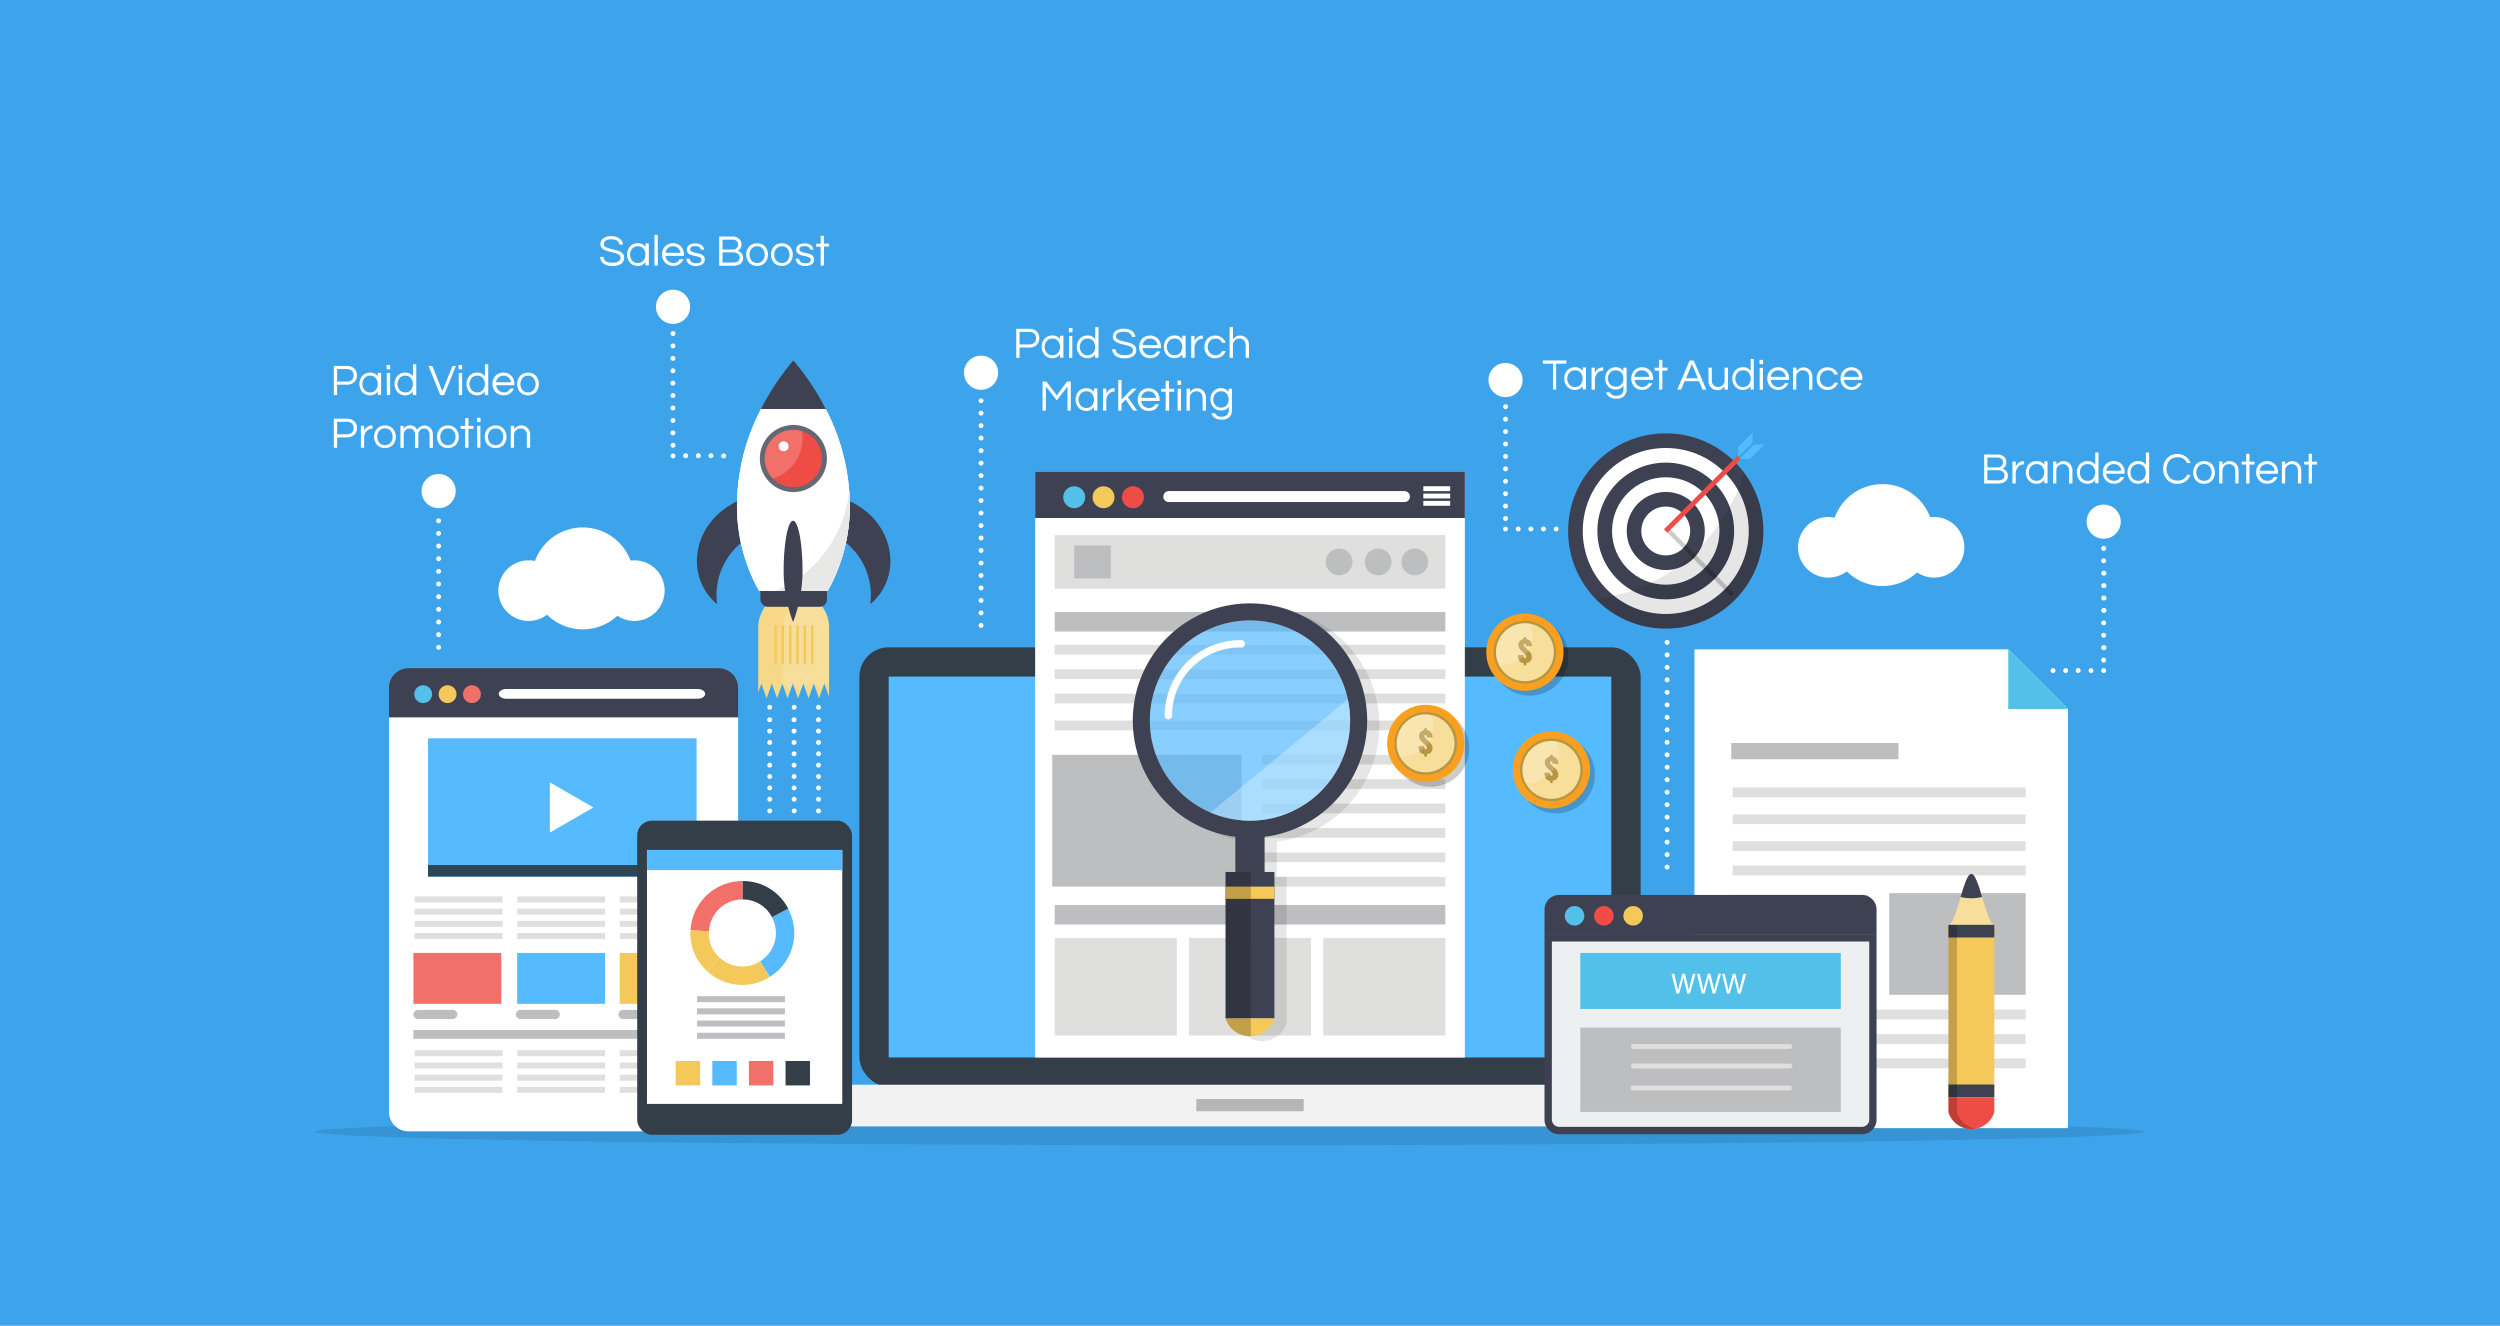 <svg xmlns="http://www.w3.org/2000/svg" viewBox="0 0 660 350"><defs><style>.cls-1{isolation:isolate;}.cls-2{fill:#3da4eb;}.cls-17,.cls-23,.cls-29,.cls-3{fill:#fff;}.cls-16,.cls-4{opacity:0.1;}.cls-15,.cls-18,.cls-31,.cls-4{mix-blend-mode:multiply;}.cls-5{fill:#52c0e8;}.cls-6{fill:#bdbec0;}.cls-30,.cls-7{fill:#dfdfdd;}.cls-8{fill:#333e48;}.cls-15,.cls-9{fill:#56baff;}.cls-10{fill:#f2f2f2;}.cls-11{fill:#b6b6b6;}.cls-12{fill:#3e4152;}.cls-13{fill:#f4c859;}.cls-14{fill:#ef4c45;}.cls-15,.cls-30{opacity:0.7;}.cls-17,.cls-27{opacity:0.3;}.cls-17,.cls-29{mix-blend-mode:screen;}.cls-18,.cls-19,.cls-23,.cls-29,.cls-31{opacity:0.2;}.cls-20{fill:#f9a020;}.cls-21{fill:#b79643;}.cls-22{fill:#f8de9b;}.cls-24{fill:#2e4555;}.cls-25{fill:#f2706a;}.cls-26{fill:#ecf0f1;}.cls-28{fill:#656775;}</style></defs><title>search-engine-marketing</title><g class="cls-1"><g id="search-engine-marketing"><rect class="cls-2" width="660" height="350"/><path class="cls-3" d="M203.21,187.36a.65.65,0,0,1-.64-.65.62.62,0,0,1,.19-.45.67.67,0,0,1,.91,0,.62.62,0,0,1,.19.45.66.66,0,0,1-.19.46A.64.64,0,0,1,203.21,187.36Z"/><path class="cls-3" d="M202.57,211a.64.64,0,0,1,.64-.64h0a.65.65,0,0,1,.65.64h0a.65.65,0,0,1-.65.65h0A.65.65,0,0,1,202.57,211Zm0-3a.64.64,0,0,1,.64-.64h0a.65.65,0,0,1,.65.64h0a.64.64,0,0,1-.65.64h0A.64.64,0,0,1,202.57,208Zm0-3a.64.64,0,0,1,.64-.64h0a.65.65,0,0,1,.65.64h0a.65.65,0,0,1-.65.65h0A.65.65,0,0,1,202.57,205Zm0-3a.64.64,0,0,1,.64-.64h0a.65.65,0,0,1,.65.64h0a.65.65,0,0,1-.65.65h0A.65.65,0,0,1,202.57,201.91Zm0-3a.64.64,0,0,1,.64-.64h0a.65.65,0,0,1,.65.64h0a.65.65,0,0,1-.65.64h0A.64.64,0,0,1,202.57,198.87Zm0-3a.64.64,0,0,1,.64-.64h0a.64.64,0,0,1,.65.64h0a.65.65,0,0,1-.65.65h0A.65.65,0,0,1,202.57,195.83Zm0-3a.64.64,0,0,1,.64-.64h0a.65.65,0,0,1,.65.64h0a.65.65,0,0,1-.65.65h0A.65.65,0,0,1,202.57,192.79Zm0-3a.65.65,0,0,1,.64-.65h0a.66.66,0,0,1,.65.65h0a.65.65,0,0,1-.65.64h0A.64.64,0,0,1,202.57,189.75Z"/><path class="cls-3" d="M203.21,214.72a.64.64,0,0,1-.45-1.1.67.67,0,0,1,.91,0,.65.65,0,0,1-.46,1.1Z"/><path class="cls-3" d="M209.66,187.36a.66.66,0,0,1-.46-.19.7.7,0,0,1-.18-.46.65.65,0,0,1,.18-.45.68.68,0,0,1,.92,0,.65.65,0,0,1,.18.45.7.7,0,0,1-.18.46A.68.68,0,0,1,209.66,187.36Z"/><path class="cls-3" d="M209,211a.64.64,0,0,1,.64-.64h0a.64.64,0,0,1,.64.64h0a.65.65,0,0,1-.64.65h0A.64.64,0,0,1,209,211Zm0-3a.64.64,0,0,1,.64-.64h0a.64.64,0,0,1,.64.64h0a.64.64,0,0,1-.64.64h0A.63.63,0,0,1,209,208Zm0-3a.64.64,0,0,1,.64-.64h0a.64.64,0,0,1,.64.64h0a.65.65,0,0,1-.64.65h0A.64.64,0,0,1,209,205Zm0-3a.64.64,0,0,1,.64-.64h0a.64.64,0,0,1,.64.64h0a.65.65,0,0,1-.64.65h0A.64.64,0,0,1,209,201.91Zm0-3a.64.64,0,0,1,.64-.64h0a.64.64,0,0,1,.64.64h0a.64.64,0,0,1-.64.64h0A.64.64,0,0,1,209,198.87Zm0-3a.63.63,0,0,1,.64-.64h0a.64.64,0,0,1,.64.64h0a.65.65,0,0,1-.64.65h0A.64.64,0,0,1,209,195.83Zm0-3a.64.64,0,0,1,.64-.64h0a.64.64,0,0,1,.64.64h0a.65.65,0,0,1-.64.65h0A.64.64,0,0,1,209,192.79Zm0-3a.65.65,0,0,1,.64-.65h0a.65.65,0,0,1,.64.65h0a.64.64,0,0,1-.64.64h0A.64.64,0,0,1,209,189.75Z"/><path class="cls-3" d="M209.66,214.72a.66.66,0,0,1-.46-.19.67.67,0,0,1,0-.91.68.68,0,0,1,.92,0,.67.67,0,0,1,0,.91A.68.68,0,0,1,209.66,214.72Z"/><path class="cls-3" d="M216.1,187.36a.65.65,0,0,1-.64-.65.62.62,0,0,1,.19-.45.67.67,0,0,1,.91,0,.62.62,0,0,1,.19.45.66.66,0,0,1-.19.46A.64.64,0,0,1,216.1,187.36Z"/><path class="cls-3" d="M215.46,211a.64.64,0,0,1,.64-.64h0a.65.65,0,0,1,.65.64h0a.65.65,0,0,1-.65.65h0A.65.65,0,0,1,215.46,211Zm0-3a.64.64,0,0,1,.64-.64h0a.65.65,0,0,1,.65.64h0a.64.64,0,0,1-.65.64h0A.64.64,0,0,1,215.46,208Zm0-3a.64.64,0,0,1,.64-.64h0a.65.65,0,0,1,.65.64h0a.65.65,0,0,1-.65.65h0A.65.65,0,0,1,215.46,205Zm0-3a.64.64,0,0,1,.64-.64h0a.65.65,0,0,1,.65.64h0a.65.65,0,0,1-.65.65h0A.65.65,0,0,1,215.46,201.91Zm0-3a.64.64,0,0,1,.64-.64h0a.65.65,0,0,1,.65.64h0a.65.65,0,0,1-.65.64h0A.64.64,0,0,1,215.46,198.87Zm0-3a.64.64,0,0,1,.64-.64h0a.64.64,0,0,1,.65.64h0a.65.65,0,0,1-.65.65h0A.65.65,0,0,1,215.46,195.83Zm0-3a.64.64,0,0,1,.64-.64h0a.65.65,0,0,1,.65.64h0a.65.65,0,0,1-.65.65h0A.65.65,0,0,1,215.46,192.79Zm0-3a.65.65,0,0,1,.64-.65h0a.66.66,0,0,1,.65.65h0a.65.65,0,0,1-.65.64h0A.64.64,0,0,1,215.46,189.75Z"/><path class="cls-3" d="M216.1,214.72a.64.64,0,0,1-.45-1.1.67.67,0,0,1,.91,0,.65.65,0,0,1-.46,1.1Z"/><path class="cls-3" d="M440.12,170.24a.65.65,0,0,1-.65-.64.63.63,0,0,1,.2-.46.68.68,0,0,1,.91,0,.65.65,0,0,1,.18.46.61.61,0,0,1-.18.45A.63.63,0,0,1,440.12,170.24Z"/><path class="cls-3" d="M439.47,225.62a.65.65,0,0,1,.65-.65h0a.65.65,0,0,1,.64.65h0a.64.64,0,0,1-.64.64h0A.65.65,0,0,1,439.47,225.62Zm0-3.3a.64.64,0,0,1,.65-.64h0a.64.64,0,0,1,.64.64h0a.65.65,0,0,1-.64.65h0A.65.65,0,0,1,439.47,222.32Zm0-3.3a.65.65,0,0,1,.65-.64h0a.64.64,0,0,1,.64.64h0a.64.64,0,0,1-.64.65h0A.64.64,0,0,1,439.47,219Zm0-3.29a.65.65,0,0,1,.65-.64h0a.64.64,0,0,1,.64.64h0a.65.65,0,0,1-.64.65h0A.65.65,0,0,1,439.47,215.73Zm0-3.29a.65.65,0,0,1,.65-.65h0a.65.65,0,0,1,.64.65h0a.64.64,0,0,1-.64.64h0A.65.65,0,0,1,439.47,212.44Zm0-3.3a.65.65,0,0,1,.65-.65h0a.65.65,0,0,1,.64.65h0a.64.64,0,0,1-.64.64h0A.64.64,0,0,1,439.47,209.14Zm0-3.3a.65.65,0,0,1,.65-.64h0a.64.64,0,0,1,.64.64h0a.65.65,0,0,1-.64.65h0A.65.65,0,0,1,439.47,205.84Zm0-3.29a.65.65,0,0,1,.65-.64h0a.64.64,0,0,1,.64.64h0a.64.64,0,0,1-.64.64h0A.65.65,0,0,1,439.47,202.55Zm0-3.29a.65.65,0,0,1,.65-.65h0a.65.65,0,0,1,.64.65h0a.64.64,0,0,1-.64.64h0A.65.65,0,0,1,439.47,199.26Zm0-3.3a.64.64,0,0,1,.65-.64h0a.64.64,0,0,1,.64.64h0a.64.64,0,0,1-.64.64h0A.64.64,0,0,1,439.47,196Zm0-3.3a.65.65,0,0,1,.65-.64h0a.64.64,0,0,1,.64.64h0a.65.65,0,0,1-.64.65h0A.65.65,0,0,1,439.47,192.66Zm0-3.29a.65.65,0,0,1,.65-.65h0a.65.65,0,0,1,.64.65h0a.64.64,0,0,1-.64.64h0A.65.65,0,0,1,439.47,189.37Zm0-3.29a.65.65,0,0,1,.65-.65h0a.65.65,0,0,1,.64.65h0a.64.64,0,0,1-.64.64h0A.65.65,0,0,1,439.47,186.08Zm0-3.3a.64.64,0,0,1,.65-.64h0a.64.64,0,0,1,.64.64h0a.65.65,0,0,1-.64.65h0A.65.65,0,0,1,439.47,182.78Zm0-3.3a.65.65,0,0,1,.65-.64h0a.64.64,0,0,1,.64.64h0a.65.65,0,0,1-.64.65h0A.65.65,0,0,1,439.47,179.48Zm0-3.29a.65.65,0,0,1,.65-.65h0a.65.65,0,0,1,.64.65h0a.64.64,0,0,1-.64.64h0A.65.65,0,0,1,439.47,176.19Zm0-3.29a.64.64,0,0,1,.65-.65h0a.64.64,0,0,1,.64.65h0a.64.64,0,0,1-.64.64h0A.65.65,0,0,1,439.47,172.9Z"/><path class="cls-3" d="M440.12,229.56a.62.62,0,0,1-.45-.19.61.61,0,0,1-.2-.46.65.65,0,0,1,.2-.46.69.69,0,0,1,.91,0,.67.67,0,0,1,.18.46.65.65,0,0,1-.18.46A.68.68,0,0,1,440.12,229.56Z"/><path class="cls-3" d="M259,106.43a.61.61,0,0,1-.45-.19.63.63,0,0,1,0-.9.66.66,0,0,1,.91,0,.64.64,0,0,1-.46,1.09Z"/><path class="cls-3" d="M258.36,161.81a.65.65,0,0,1,.64-.65h0a.65.65,0,0,1,.65.65h0a.65.65,0,0,1-.65.64h0A.64.64,0,0,1,258.36,161.81Zm0-3.29a.64.64,0,0,1,.64-.65h0a.64.64,0,0,1,.65.65h0a.65.65,0,0,1-.65.64h0A.64.64,0,0,1,258.36,158.52Zm0-3.3a.65.65,0,0,1,.64-.65h0a.65.65,0,0,1,.65.65h0a.64.64,0,0,1-.65.64h0A.64.64,0,0,1,258.36,155.22Zm0-3.3a.64.64,0,0,1,.64-.64h0a.65.65,0,0,1,.65.64h0a.65.65,0,0,1-.65.65h0A.65.65,0,0,1,258.36,151.92Zm0-3.29A.65.65,0,0,1,259,148h0a.65.65,0,0,1,.65.65h0a.65.65,0,0,1-.65.64h0A.64.64,0,0,1,258.36,148.63Zm0-3.3a.65.65,0,0,1,.64-.65h0a.65.65,0,0,1,.65.65h0a.64.64,0,0,1-.65.64h0A.64.64,0,0,1,258.36,145.33Zm0-3.29a.65.65,0,0,1,.64-.65h0a.65.65,0,0,1,.65.65h0a.64.64,0,0,1-.65.64h0A.64.64,0,0,1,258.36,142Zm0-3.3a.64.64,0,0,1,.64-.64h0a.65.65,0,0,1,.65.64h0a.65.65,0,0,1-.65.65h0A.65.65,0,0,1,258.36,138.74Zm0-3.29a.65.65,0,0,1,.64-.65h0a.65.65,0,0,1,.65.65h0a.65.65,0,0,1-.65.64h0A.64.64,0,0,1,258.36,135.45Zm0-3.3a.64.64,0,0,1,.64-.64h0a.64.64,0,0,1,.65.64h0a.64.64,0,0,1-.65.64h0A.64.64,0,0,1,258.36,132.15Zm0-3.3a.64.64,0,0,1,.64-.64h0a.65.65,0,0,1,.65.64h0a.65.65,0,0,1-.65.65h0A.65.65,0,0,1,258.36,128.85Zm0-3.29a.64.64,0,0,1,.64-.64h0a.65.65,0,0,1,.65.64h0a.65.65,0,0,1-.65.65h0A.65.65,0,0,1,258.36,125.56Zm0-3.29a.65.65,0,0,1,.64-.65h0a.65.65,0,0,1,.65.65h0a.65.65,0,0,1-.65.64h0A.64.64,0,0,1,258.36,122.27Zm0-3.3a.64.64,0,0,1,.64-.64h0a.64.64,0,0,1,.65.64h0a.65.65,0,0,1-.65.65h0A.65.65,0,0,1,258.36,119Zm0-3.3A.64.64,0,0,1,259,115h0a.65.65,0,0,1,.65.64h0a.65.65,0,0,1-.65.65h0A.65.65,0,0,1,258.36,115.67Zm0-3.29a.64.64,0,0,1,.64-.64h0a.65.65,0,0,1,.65.64h0a.65.65,0,0,1-.65.64h0A.64.64,0,0,1,258.36,112.38Zm0-3.29a.65.65,0,0,1,.64-.65h0a.65.65,0,0,1,.65.65h0a.65.65,0,0,1-.65.64h0A.64.64,0,0,1,258.36,109.09Z"/><path class="cls-3" d="M259,165.75a.65.65,0,0,1-.45-.19.64.64,0,0,1-.19-.46.65.65,0,0,1,.19-.45.67.67,0,0,1,.91,0,.65.65,0,0,1-.46,1.1Z"/><circle class="cls-3" cx="259" cy="98.4" r="4.51"/><path class="cls-3" d="M115.8,171.53a.66.66,0,0,1-.46-.19.63.63,0,0,1-.19-.46.65.65,0,0,1,.19-.45.67.67,0,0,1,.91,0,.65.65,0,0,1,.19.45.64.64,0,0,1-.19.46A.65.65,0,0,1,115.8,171.53Z"/><path class="cls-3" d="M115.15,167.55a.65.65,0,0,1,.65-.65h0a.65.65,0,0,1,.64.65h0a.64.64,0,0,1-.64.64h0A.65.65,0,0,1,115.15,167.55Zm0-3.34a.65.65,0,0,1,.65-.65h0a.65.65,0,0,1,.64.65h0a.64.64,0,0,1-.64.64h0A.65.65,0,0,1,115.15,164.21Zm0-3.34a.65.65,0,0,1,.65-.65h0a.65.65,0,0,1,.64.65h0a.64.64,0,0,1-.64.64h0A.65.65,0,0,1,115.15,160.87Zm0-3.35a.65.65,0,0,1,.65-.64h0a.64.64,0,0,1,.64.64h0a.65.65,0,0,1-.64.65h0A.65.65,0,0,1,115.15,157.52Zm0-3.34a.65.65,0,0,1,.65-.64h0a.64.64,0,0,1,.64.64h0a.65.65,0,0,1-.64.65h0A.65.65,0,0,1,115.15,154.18Zm0-3.33a.65.65,0,0,1,.65-.65h0a.65.65,0,0,1,.64.65h0a.64.64,0,0,1-.64.64h0A.65.65,0,0,1,115.15,150.85Zm0-3.35a.65.65,0,0,1,.65-.64h0a.64.64,0,0,1,.64.64h0a.65.65,0,0,1-.64.65h0A.65.65,0,0,1,115.15,147.5Zm0-3.34a.65.65,0,0,1,.65-.64h0a.64.64,0,0,1,.64.64h0a.65.65,0,0,1-.64.65h0A.65.65,0,0,1,115.15,144.16Zm0-3.34a.64.64,0,0,1,.65-.64h0a.64.64,0,0,1,.64.64h0a.65.65,0,0,1-.64.65h0A.65.65,0,0,1,115.15,140.82Z"/><path class="cls-3" d="M115.8,138.13a.65.65,0,0,1-.65-.65.62.62,0,0,1,.19-.45.66.66,0,0,1,.91,0,.62.62,0,0,1,.19.45.65.65,0,0,1-.64.65Z"/><circle class="cls-3" cx="115.8" cy="129.65" r="4.51"/><path class="cls-3" d="M410.84,140.29a.66.66,0,0,1-.46-.19.63.63,0,0,1-.19-.46.65.65,0,0,1,.19-.45.67.67,0,0,1,.91,0,.65.65,0,0,1,.19.45.64.64,0,0,1-.19.46A.65.65,0,0,1,410.84,140.29Z"/><path class="cls-3" d="M406.85,139.64a.64.64,0,0,1,.64-.64h0a.65.65,0,0,1,.65.64h0a.65.65,0,0,1-.65.65h0A.65.65,0,0,1,406.85,139.64Zm-3.35,0a.65.65,0,0,1,.65-.64h0a.64.64,0,0,1,.64.64h0a.65.65,0,0,1-.64.65h0A.65.65,0,0,1,403.5,139.64Zm-3.34,0a.64.64,0,0,1,.64-.64h0a.65.65,0,0,1,.65.64h0a.65.65,0,0,1-.65.65h0A.65.65,0,0,1,400.16,139.64Z"/><path class="cls-3" d="M397.46,140.29a.62.62,0,0,1-.45-.19.59.59,0,0,1-.19-.46.58.58,0,0,1,.19-.45.65.65,0,0,1,.9,0,.65.65,0,0,1-.45,1.1Z"/><path class="cls-3" d="M397.46,137.54a.65.65,0,0,1-.45-1.11.69.69,0,0,1,.91,0,.68.68,0,0,1,.19.46.62.62,0,0,1-.19.45A.63.63,0,0,1,397.46,137.54Z"/><path class="cls-3" d="M396.82,133.61a.64.64,0,0,1,.64-.64h0a.65.65,0,0,1,.65.64h0a.65.65,0,0,1-.65.65h0A.65.65,0,0,1,396.82,133.61Zm0-3.28a.64.64,0,0,1,.64-.64h0a.65.65,0,0,1,.65.64h0a.65.65,0,0,1-.65.65h0A.65.65,0,0,1,396.82,130.33Zm0-3.27a.65.65,0,0,1,.64-.65h0a.65.65,0,0,1,.65.65h0a.65.65,0,0,1-.65.64h0A.64.64,0,0,1,396.82,127.06Zm0-3.28a.65.65,0,0,1,.64-.65h0a.65.65,0,0,1,.65.65h0a.65.65,0,0,1-.65.64h0A.64.64,0,0,1,396.82,123.78Zm0-3.29a.64.64,0,0,1,.64-.64h0a.65.65,0,0,1,.65.64h0a.64.64,0,0,1-.65.65h0A.64.64,0,0,1,396.82,120.49Zm0-3.27a.64.64,0,0,1,.64-.64h0a.64.64,0,0,1,.65.64h0a.65.65,0,0,1-.65.65h0A.65.65,0,0,1,396.82,117.22Zm0-3.28a.64.64,0,0,1,.64-.64h0a.65.65,0,0,1,.65.64h0a.65.65,0,0,1-.65.64h0A.64.64,0,0,1,396.82,113.94Zm0-3.28a.65.65,0,0,1,.64-.65h0a.65.65,0,0,1,.65.65h0a.64.64,0,0,1-.65.64h0A.64.64,0,0,1,396.82,110.66Z"/><path class="cls-3" d="M397.46,108a.65.65,0,0,1-.64-.64.64.64,0,0,1,.19-.46.67.67,0,0,1,.91,0,.64.64,0,0,1,.19.46.65.65,0,0,1-.65.64Z"/><circle class="cls-3" cx="397.46" cy="100.33" r="4.51"/><path class="cls-3" d="M542,177.67a.72.72,0,0,0,.46-.18.7.7,0,0,0,.18-.46.65.65,0,0,0-.18-.46.68.68,0,0,0-.92,0,.66.66,0,0,0-.19.46.65.65,0,0,0,.2.46A.65.65,0,0,0,542,177.67Z"/><path class="cls-3" d="M545.34,177.67h0a.64.64,0,0,1-.64-.64h0a.64.64,0,0,1,.64-.64h0a.64.64,0,1,1,0,1.28Zm3.35,0h0A.65.65,0,0,1,548,177h0a.65.65,0,0,1,.65-.64h0a.64.64,0,0,1,0,1.28Zm3.34,0h0a.64.64,0,0,1-.64-.64h0a.64.64,0,0,1,.64-.64h0a.64.64,0,1,1,0,1.28Z"/><path class="cls-3" d="M555.37,177.67a.68.68,0,0,0,.46-.18.65.65,0,0,0,0-.92.68.68,0,0,0-.91,0,.66.66,0,0,0-.19.46.63.63,0,0,0,.64.64Z"/><path class="cls-3" d="M555.37,174.92a.7.7,0,0,0,.46-.18.68.68,0,0,0,.19-.46.64.64,0,0,0-.19-.46.65.65,0,1,0-.46,1.1Z"/><path class="cls-3" d="M555.37,171.64h0a.64.64,0,0,1-.64-.64h0a.65.65,0,0,1,.64-.65h0a.65.65,0,1,1,0,1.29Zm0-3.28h0a.64.64,0,0,1-.64-.64h0a.65.65,0,0,1,.64-.65h0a.65.65,0,0,1,.65.65A.64.64,0,0,1,555.37,168.36Zm0-3.27h0a.65.65,0,0,1-.64-.65h0a.64.64,0,0,1,.64-.64h0a.64.64,0,0,1,.65.64A.65.65,0,0,1,555.37,165.09Zm0-3.28h0a.65.65,0,0,1-.64-.65h0a.64.64,0,0,1,.64-.64h0a.65.65,0,1,1,0,1.29Zm0-3.28h0a.65.65,0,0,1-.64-.65h0a.64.64,0,0,1,.64-.64h0a.65.65,0,1,1,0,1.29Zm0-3.28h0a.64.64,0,0,1-.64-.64h0a.65.65,0,0,1,.64-.65h0a.65.65,0,1,1,0,1.29Zm0-3.28h0a.64.64,0,0,1-.64-.64h0a.65.65,0,0,1,.64-.65h0a.65.65,0,1,1,0,1.29Zm0-3.28h0a.64.64,0,0,1-.64-.64h0a.65.65,0,0,1,.64-.65h0a.65.65,0,0,1,.65.65A.64.64,0,0,1,555.37,148.69Z"/><path class="cls-3" d="M555.37,145.42a.71.71,0,0,0,.46-.19.66.66,0,0,0,.19-.46.65.65,0,0,0-1.11-.46.72.72,0,0,0-.18.46.7.7,0,0,0,.18.46A.73.73,0,0,0,555.37,145.42Z"/><circle class="cls-3" cx="555.37" cy="137.72" r="4.51"/><path class="cls-3" d="M191.05,121a.72.72,0,0,1-.46-.18.7.7,0,0,1-.18-.46.65.65,0,0,1,.18-.46.68.68,0,0,1,.92,0,.66.66,0,0,1,.19.46.65.65,0,0,1-.2.46A.65.65,0,0,1,191.05,121Z"/><path class="cls-3" d="M187.06,120.31a.65.65,0,0,1,.65-.65h0a.65.65,0,0,1,.64.65h0a.64.64,0,0,1-.64.64h0A.65.65,0,0,1,187.06,120.31Zm-3.34,0a.65.65,0,0,1,.64-.65h0a.65.65,0,0,1,.65.65h0a.65.65,0,0,1-.65.64h0A.64.64,0,0,1,183.72,120.31Zm-3.35,0a.65.65,0,0,1,.65-.65h0a.65.65,0,0,1,.64.65h0a.64.64,0,0,1-.64.64h0A.65.65,0,0,1,180.37,120.31Z"/><path class="cls-3" d="M177.68,121a.68.68,0,0,1-.46-.18.66.66,0,0,1-.19-.46.64.64,0,0,1,.19-.46.68.68,0,0,1,.91,0,.66.66,0,0,1,.19.46.63.63,0,0,1-.64.64Z"/><path class="cls-3" d="M177.68,118.2a.65.65,0,0,1-.65-.64.63.63,0,0,1,.19-.46.64.64,0,0,1,1.1.46.69.69,0,0,1-.18.45A.68.68,0,0,1,177.68,118.2Z"/><path class="cls-3" d="M177,114.28a.65.65,0,0,1,.65-.65h0a.65.65,0,0,1,.64.65h0a.64.64,0,0,1-.64.64h0A.65.65,0,0,1,177,114.28Zm0-3.29a.65.65,0,0,1,.65-.64h0a.64.64,0,0,1,.64.64h0a.64.64,0,0,1-.64.65h0A.64.64,0,0,1,177,111Zm0-3.27a.64.64,0,0,1,.65-.64h0a.64.64,0,0,1,.64.64h0a.64.64,0,0,1-.64.64h0A.65.65,0,0,1,177,107.72Zm0-3.28a.66.66,0,0,1,.65-.65h0a.65.65,0,0,1,.64.65h0a.64.64,0,0,1-.64.64h0A.65.65,0,0,1,177,104.44Zm0-3.28a.65.65,0,0,1,.65-.65h0a.65.65,0,0,1,.64.65h0a.64.64,0,0,1-.64.64h0A.64.64,0,0,1,177,101.16Zm0-3.28a.64.64,0,0,1,.65-.64h0a.64.64,0,0,1,.64.64h0a.65.65,0,0,1-.64.65h0A.65.65,0,0,1,177,97.88Zm0-3.28a.65.65,0,0,1,.65-.64h0a.64.64,0,0,1,.64.64h0a.65.65,0,0,1-.64.65h0A.65.65,0,0,1,177,94.6Zm0-3.28a.65.65,0,0,1,.65-.64h0a.64.64,0,0,1,.64.64h0a.65.65,0,0,1-.64.65h0A.65.65,0,0,1,177,91.32Z"/><path class="cls-3" d="M177.68,88.69a.7.7,0,0,1-.46-.18.68.68,0,0,1-.19-.46.66.66,0,0,1,.19-.46.68.68,0,0,1,.92,0,.7.7,0,0,1,.18.46.62.62,0,0,1-.64.64Z"/><circle class="cls-3" cx="177.68" cy="81" r="4.51"/><path class="cls-3" d="M510.49,136.49c-.31,0-.62,0-.93.06a13.43,13.43,0,0,0-25.21.1,8.12,8.12,0,0,0-1.57-.16,8,8,0,1,0,4.76,14.35,13.43,13.43,0,0,0,18.57.28,8,8,0,1,0,4.38-14.63Z"/><path class="cls-3" d="M167.38,147.93a9.28,9.28,0,0,0-.93.06,13.43,13.43,0,0,0-25.21.1,8.22,8.22,0,0,0-1.58-.16,8,8,0,1,0,4.77,14.35,13.41,13.41,0,0,0,18.56.28,8,8,0,1,0,4.39-14.63Z"/><path class="cls-4" d="M565.9,298.77c0,2-108.07,3.58-241.38,3.58s-241.38-1.6-241.38-3.58,108.07-3.58,241.38-3.58S565.9,296.79,565.9,298.77Z"/><polygon class="cls-3" points="530.18 171.42 447.33 171.42 447.33 297.82 545.94 297.82 545.94 187.18 530.18 171.42"/><polygon class="cls-5" points="530.18 187.17 545.94 187.17 530.18 171.42 530.18 187.17"/><rect class="cls-6" x="457.05" y="196.14" width="44.15" height="4.3"/><rect class="cls-7" x="457.42" y="207.9" width="77.34" height="2.58"/><rect class="cls-7" x="457.42" y="214.99" width="77.34" height="2.58"/><rect class="cls-7" x="457.42" y="222.08" width="77.34" height="2.58"/><rect class="cls-7" x="457.42" y="228.53" width="77.34" height="2.58"/><rect class="cls-7" x="457.42" y="266.55" width="77.34" height="2.58"/><rect class="cls-7" x="457.42" y="273" width="77.34" height="2.58"/><rect class="cls-7" x="457.42" y="279.44" width="77.34" height="2.58"/><rect class="cls-6" x="498.75" y="235.79" width="36.02" height="26.84"/><rect class="cls-7" x="456.92" y="236.21" width="36.39" height="1.93"/><rect class="cls-7" x="456.92" y="242.01" width="36.39" height="1.93"/><rect class="cls-7" x="456.92" y="247.81" width="36.39" height="1.93"/><rect class="cls-7" x="456.92" y="254.26" width="36.39" height="1.93"/><rect class="cls-7" x="456.92" y="260.7" width="36.39" height="1.93"/><rect class="cls-8" x="226.88" y="170.89" width="206.25" height="116.02" rx="7.73"/><rect class="cls-9" x="234.61" y="178.62" width="190.78" height="100.55"/><path class="cls-10" d="M217.79,286.37a8,8,0,0,0-.58,3,8.12,8.12,0,0,0,8.17,8H434.61a8.12,8.12,0,0,0,8.18-8,8,8,0,0,0-.58-3Z"/><rect class="cls-11" x="315.82" y="290.15" width="28.36" height="3.22"/><rect class="cls-3" x="273.28" y="124.49" width="113.44" height="154.69"/><rect class="cls-12" x="273.28" y="124.49" width="113.44" height="12.26"/><rect class="cls-7" x="278.44" y="141.26" width="103.12" height="14.18"/><rect class="cls-6" x="283.59" y="144" width="9.67" height="8.7"/><circle class="cls-6" cx="353.53" cy="148.35" r="3.54"/><circle class="cls-6" cx="363.84" cy="148.35" r="3.54"/><circle class="cls-6" cx="373.51" cy="148.35" r="3.54"/><rect class="cls-6" x="278.44" y="161.56" width="103.12" height="5.16"/><rect class="cls-6" x="278.44" y="238.91" width="103.12" height="5.16"/><rect class="cls-7" x="278.44" y="170.24" width="103.12" height="2.58"/><rect class="cls-7" x="278.44" y="176.69" width="103.12" height="2.58"/><rect class="cls-7" x="278.44" y="183.13" width="103.12" height="2.58"/><rect class="cls-7" x="278.44" y="190.22" width="103.12" height="2.58"/><rect class="cls-6" x="277.79" y="199.27" width="49.95" height="34.79"/><rect class="cls-7" x="333.22" y="199.27" width="48.34" height="2.57"/><rect class="cls-7" x="333.22" y="205.71" width="48.34" height="2.57"/><rect class="cls-7" x="333.22" y="212.16" width="48.34" height="2.57"/><rect class="cls-7" x="333.22" y="218.61" width="48.34" height="2.57"/><rect class="cls-7" x="333.22" y="225.05" width="48.34" height="2.57"/><rect class="cls-7" x="333.22" y="231.5" width="48.34" height="2.57"/><rect class="cls-7" x="313.89" y="247.61" width="32.23" height="25.78"/><rect class="cls-7" x="349.34" y="247.61" width="32.23" height="25.78"/><rect class="cls-7" x="278.44" y="247.61" width="32.23" height="25.78"/><circle class="cls-5" cx="283.59" cy="131.27" r="2.9"/><circle class="cls-13" cx="291.33" cy="131.27" r="2.9"/><path class="cls-14" d="M302,131.27a2.9,2.9,0,1,1-2.9-2.9A2.9,2.9,0,0,1,302,131.27Z"/><path class="cls-3" d="M372.22,131.1a1.44,1.44,0,0,1-1.45,1.45h-62.2a1.44,1.44,0,0,1-1.45-1.45h0a1.45,1.45,0,0,1,1.45-1.45h62.2a1.45,1.45,0,0,1,1.45,1.45Z"/><rect class="cls-3" x="375.76" y="128.37" width="7.09" height="1.29"/><rect class="cls-3" x="375.76" y="130.3" width="7.09" height="1.29"/><rect class="cls-3" x="375.76" y="132.23" width="7.09" height="1.29"/><circle class="cls-15" cx="330" cy="190.22" r="26.43"/><path class="cls-12" d="M330,159.29a30.94,30.94,0,1,0,30.94,30.93A30.93,30.93,0,0,0,330,159.29Zm0,57.36a26.43,26.43,0,1,1,26.43-26.43A26.43,26.43,0,0,1,330,216.65Z"/><rect class="cls-12" x="326.13" y="218.28" width="7.73" height="15.47"/><path class="cls-12" d="M336.45,268.87V230.2h-12.9v38.67h12.9Z"/><path class="cls-13" d="M323.56,268.88a6.77,6.77,0,0,0,12.88,0Z"/><g class="cls-16"><path d="M326.13,221.62v-.71a30.88,30.88,0,0,1-6-1.38A30.74,30.74,0,0,0,326.13,221.62Z"/><path d="M364.16,191.51a31,31,0,0,0-21.06-29.32,30.94,30.94,0,0,1-9.23,58.72v9.29h2.58v38.67h0a6.69,6.69,0,0,1-7.32,4.61,6.79,6.79,0,0,0,10.54-3.32h0V231.48h-2.58V222.2A30.93,30.93,0,0,0,364.16,191.51Z"/></g><rect class="cls-13" x="323.55" y="234.06" width="12.89" height="3.23"/><path class="cls-3" d="M308.49,189.9a1,1,0,0,1-1-1A19.91,19.91,0,0,1,327.42,169a1,1,0,1,1,0,1.93,18,18,0,0,0-18,18A1,1,0,0,1,308.49,189.9Z"/><path class="cls-17" d="M330,216.65a26.41,26.41,0,0,0,25.82-32.05l-36.25,29.91A26.46,26.46,0,0,0,330,216.65Z"/><path class="cls-18" d="M330.22,230.2h-6.67v38.67h0a6.64,6.64,0,0,0,6.66,4.66Z"/><path class="cls-19" d="M403.88,163.28a10.19,10.19,0,1,0,10.18,10.19A10.19,10.19,0,0,0,403.88,163.28Z"/><path class="cls-20" d="M412.77,172.18A10.19,10.19,0,1,1,402.59,162,10.18,10.18,0,0,1,412.77,172.18Z"/><path class="cls-21" d="M410.86,172.18a8.28,8.28,0,1,1-8.27-8.28A8.27,8.27,0,0,1,410.86,172.18Z"/><path class="cls-22" d="M410.22,172.18a7.64,7.64,0,1,1-7.63-7.64A7.64,7.64,0,0,1,410.22,172.18Z"/><path class="cls-21" d="M402.22,175.66v-.61a1.56,1.56,0,0,1-1.12-.55,2.2,2.2,0,0,1-.34-1.33v-.23h1.45v.17c0,.43.13.64.39.64a.29.29,0,0,0,.25-.12.5.5,0,0,0,.1-.33c0-.1-.09-.24-.26-.43l-1.2-1.2a2,2,0,0,1-.65-1.43,1.43,1.43,0,0,1,.37-1,1.72,1.72,0,0,1,1-.54v-.5h.71v.49a1.55,1.55,0,0,1,1.07.57,2,2,0,0,1,.38,1.32H402.9v-.35a.26.26,0,0,0-.11-.2.33.33,0,0,0-.23-.09.37.37,0,0,0-.25.09.33.33,0,0,0-.1.23c0,.14.14.35.41.62l1.17,1.15a2.2,2.2,0,0,1,.47.67,2.1,2.1,0,0,1,.15.76,1.58,1.58,0,0,1-.16.72,1.5,1.5,0,0,1-.5.57,1.7,1.7,0,0,1-.81.28v.61Z"/><path class="cls-23" d="M395,172.18a7.57,7.57,0,0,0,.83,3.45q.33,0,.69,0a8,8,0,0,0,7.48-11,7.6,7.6,0,0,0-9,7.51Z"/><path class="cls-19" d="M410.87,194.35a10.19,10.19,0,1,0,10.18,10.18A10.19,10.19,0,0,0,410.87,194.35Z"/><path class="cls-20" d="M419.76,203.25a10.19,10.19,0,1,1-10.18-10.19A10.18,10.18,0,0,1,419.76,203.25Z"/><path class="cls-21" d="M417.85,203.25a8.28,8.28,0,1,1-8.27-8.28A8.27,8.27,0,0,1,417.85,203.25Z"/><path class="cls-22" d="M417.22,203.25a7.64,7.64,0,1,1-7.64-7.64A7.64,7.64,0,0,1,417.22,203.25Z"/><path class="cls-21" d="M409.21,206.73v-.62a1.53,1.53,0,0,1-1.12-.55,2.23,2.23,0,0,1-.34-1.32V204h1.45v.17c0,.43.13.64.39.64a.32.32,0,0,0,.26-.12.58.58,0,0,0,.09-.33c0-.1-.09-.24-.26-.43l-1.19-1.2a2,2,0,0,1-.66-1.43,1.43,1.43,0,0,1,.37-1,1.64,1.64,0,0,1,1-.54v-.5h.72v.49a1.57,1.57,0,0,1,1.07.57,2.09,2.09,0,0,1,.38,1.32h-1.49v-.35a.31.31,0,0,0-.11-.2.35.35,0,0,0-.23-.09.37.37,0,0,0-.25.09.29.29,0,0,0-.1.23c0,.14.13.35.41.62l1.16,1.14a2.19,2.19,0,0,1,.47.68,1.85,1.85,0,0,1,.16.76,1.73,1.73,0,0,1-.16.72,1.59,1.59,0,0,1-.5.57,1.78,1.78,0,0,1-.81.28v.61Z"/><path class="cls-23" d="M401.94,203.25a7.57,7.57,0,0,0,.83,3.45q.35,0,.69,0a8,8,0,0,0,7.49-11,7.76,7.76,0,0,0-1.37-.13A7.64,7.64,0,0,0,401.94,203.25Z"/><path class="cls-19" d="M377.7,187.36a10.18,10.18,0,1,0,10.18,10.18A10.19,10.19,0,0,0,377.7,187.36Z"/><path class="cls-20" d="M386.59,196.25a10.19,10.19,0,1,1-10.18-10.18A10.18,10.18,0,0,1,386.59,196.25Z"/><path class="cls-21" d="M384.68,196.25a8.28,8.28,0,1,1-8.27-8.27A8.28,8.28,0,0,1,384.68,196.25Z"/><path class="cls-22" d="M384,196.25a7.64,7.64,0,1,1-7.63-7.64A7.63,7.63,0,0,1,384,196.25Z"/><path class="cls-21" d="M376,199.74v-.62a1.54,1.54,0,0,1-1.12-.55,2.27,2.27,0,0,1-.34-1.33V197H376v.18c0,.42.13.64.39.64a.28.28,0,0,0,.25-.13.48.48,0,0,0,.1-.33.86.86,0,0,0-.26-.43l-1.2-1.2a2,2,0,0,1-.65-1.42,1.43,1.43,0,0,1,.37-1,1.66,1.66,0,0,1,1-.53v-.51h.71v.49a1.53,1.53,0,0,1,1.07.57,2.08,2.08,0,0,1,.39,1.33h-1.49v-.36a.27.27,0,0,0-.11-.2.36.36,0,0,0-.23-.08.34.34,0,0,0-.24.09.28.28,0,0,0-.11.23c0,.14.14.34.42.61l1.16,1.15a2.24,2.24,0,0,1,.47.68,2,2,0,0,1,.16.75,1.66,1.66,0,0,1-.17.73,1.33,1.33,0,0,1-.5.56,1.71,1.71,0,0,1-.81.29v.61Z"/><path class="cls-23" d="M368.77,196.25a7.51,7.51,0,0,0,.83,3.45c.23,0,.45,0,.69,0a8,8,0,0,0,7.48-11,7.6,7.6,0,0,0-9,7.51Z"/><path class="cls-3" d="M102.69,189.36V293.53a5.17,5.17,0,0,0,5.16,5.15H189.7a5.17,5.17,0,0,0,5.16-5.15V189.36Z"/><path class="cls-12" d="M194.86,181.57a5.17,5.17,0,0,0-5.16-5.16H107.85a5.17,5.17,0,0,0-5.16,5.16v7.79h92.17Z"/><rect class="cls-9" x="113" y="194.92" width="70.9" height="36.49"/><rect class="cls-24" x="113" y="228.36" width="70.9" height="3.05"/><polygon class="cls-3" points="145.15 213.17 145.15 206.54 150.9 209.85 156.64 213.17 150.9 216.49 145.15 219.8 145.15 213.17"/><rect class="cls-7" x="109.47" y="236.65" width="23.2" height="1.59"/><rect class="cls-7" x="109.47" y="239.88" width="23.2" height="1.59"/><rect class="cls-7" x="109.47" y="243.1" width="23.2" height="1.59"/><rect class="cls-7" x="109.47" y="246.32" width="23.2" height="1.59"/><rect class="cls-7" x="136.54" y="236.65" width="23.2" height="1.59"/><rect class="cls-7" x="136.54" y="239.88" width="23.2" height="1.59"/><rect class="cls-7" x="136.54" y="243.1" width="23.2" height="1.59"/><rect class="cls-7" x="136.54" y="246.32" width="23.2" height="1.59"/><rect class="cls-7" x="163.61" y="236.65" width="23.2" height="1.59"/><rect class="cls-7" x="163.61" y="239.88" width="23.2" height="1.59"/><rect class="cls-7" x="163.61" y="243.1" width="23.2" height="1.59"/><rect class="cls-7" x="163.61" y="246.32" width="23.2" height="1.59"/><rect class="cls-7" x="109.47" y="277.26" width="23.2" height="1.59"/><rect class="cls-7" x="109.47" y="280.48" width="23.2" height="1.59"/><rect class="cls-7" x="109.47" y="283.71" width="23.2" height="1.59"/><rect class="cls-7" x="109.47" y="286.93" width="23.2" height="1.59"/><rect class="cls-7" x="136.54" y="277.26" width="23.2" height="1.59"/><rect class="cls-7" x="136.54" y="280.48" width="23.2" height="1.59"/><rect class="cls-7" x="136.54" y="283.71" width="23.2" height="1.59"/><rect class="cls-7" x="136.54" y="286.93" width="23.2" height="1.59"/><rect class="cls-7" x="163.61" y="277.26" width="23.2" height="1.59"/><rect class="cls-7" x="163.61" y="280.48" width="23.2" height="1.59"/><rect class="cls-7" x="163.61" y="283.71" width="23.2" height="1.59"/><rect class="cls-7" x="163.61" y="286.93" width="23.2" height="1.59"/><rect class="cls-25" x="109.14" y="251.57" width="23.2" height="13.44"/><rect class="cls-9" x="136.54" y="251.57" width="23.2" height="13.44"/><rect class="cls-13" x="163.61" y="251.57" width="23.2" height="13.44"/><path class="cls-6" d="M120.74,267.82a1.22,1.22,0,0,1-1.22,1.21h-9.17a1.21,1.21,0,0,1-1.21-1.21h0a1.22,1.22,0,0,1,1.21-1.22h9.17a1.22,1.22,0,0,1,1.22,1.22Z"/><path class="cls-6" d="M147.81,267.82a1.22,1.22,0,0,1-1.22,1.21h-9.17a1.21,1.21,0,0,1-1.21-1.21h0a1.22,1.22,0,0,1,1.21-1.22h9.17a1.22,1.22,0,0,1,1.22,1.22Z"/><path class="cls-6" d="M174.88,267.82a1.22,1.22,0,0,1-1.22,1.21h-9.17a1.21,1.21,0,0,1-1.21-1.21h0a1.22,1.22,0,0,1,1.21-1.22h9.17a1.22,1.22,0,0,1,1.22,1.22Z"/><rect class="cls-6" x="109.14" y="271.92" width="77.68" height="2.33"/><circle class="cls-5" cx="111.71" cy="183.26" r="2.36"/><circle class="cls-13" cx="118.16" cy="183.26" r="2.36"/><circle class="cls-25" cx="124.6" cy="183.26" r="2.36"/><path class="cls-3" d="M186.17,183.18c0,.71-.89,1.29-2,1.29h-50.5c-1.1,0-2-.58-2-1.29h0c0-.71.89-1.29,2-1.29h50.5c1.1,0,2,.58,2,1.29Z"/><rect class="cls-8" x="168.22" y="216.66" width="56.72" height="82.92" rx="3.87"/><rect class="cls-3" x="170.8" y="224.39" width="51.56" height="67.04"/><rect class="cls-9" x="170.8" y="224.39" width="51.56" height="5.32"/><rect class="cls-6" x="184.02" y="262.98" width="23.2" height="1.59"/><rect class="cls-6" x="184.02" y="266.2" width="23.2" height="1.59"/><rect class="cls-6" x="184.02" y="269.42" width="23.2" height="1.59"/><rect class="cls-6" x="184.02" y="272.65" width="23.2" height="1.59"/><rect class="cls-13" x="178.38" y="280.1" width="6.45" height="6.45"/><rect class="cls-9" x="188.05" y="280.1" width="6.45" height="6.45"/><rect class="cls-25" x="197.71" y="280.1" width="6.45" height="6.45"/><rect class="cls-8" x="207.38" y="280.1" width="6.45" height="6.45"/><path class="cls-9" d="M208.05,239.87l-4.28,2.27h0a8.75,8.75,0,0,1-3.12,11.65h0l2.56,4.11A13.56,13.56,0,0,0,208.05,239.87Z"/><path class="cls-8" d="M196,237.46a8.63,8.63,0,0,1,7.8,4.68l4.28-2.27A13.37,13.37,0,0,0,196,232.6v4.86Z"/><path class="cls-25" d="M196,237.46V232.6a13.68,13.68,0,0,0-13.68,13l4.86.25A8.81,8.81,0,0,1,196,237.46Z"/><path class="cls-13" d="M187.14,245.84h0l-4.86-.25a13.36,13.36,0,0,0,4.34,10.73l3.31-3.55A8.62,8.62,0,0,1,187.14,245.84Z"/><path class="cls-13" d="M189.94,252.77h0l-3.31,3.55a13.59,13.59,0,0,0,16.59,1.6l-2.56-4.11A8.77,8.77,0,0,1,189.94,252.77Z"/><path class="cls-13" d="M526.49,268.9V244.16h-12.1v45.52h12.1Z"/><path class="cls-14" d="M514.39,289.68v4a6.36,6.36,0,0,0,12.1,0v-4Z"/><path class="cls-22" d="M520.44,230.7c-2,0-4,13.46-6.05,13.46h12.1C524.48,244.16,522.46,230.7,520.44,230.7Z"/><path class="cls-12" d="M520.44,230.7c-1,0-1.89,3-2.84,6.1a12,12,0,0,0,5.68,0C522.33,233.66,521.39,230.7,520.44,230.7Z"/><rect class="cls-12" x="514.39" y="244.16" width="12.11" height="3.34"/><rect class="cls-12" x="514.39" y="286.31" width="12.11" height="3.34"/><path class="cls-18" d="M516.63,293.64V244.16h-2.24v49.48a6.25,6.25,0,0,0,6.05,4.4,7,7,0,0,0,1.12-.1A6.21,6.21,0,0,1,516.63,293.64Z"/><path class="cls-12" d="M495.41,240.13a3.88,3.88,0,0,0-3.87-3.87H411.62a3.89,3.89,0,0,0-3.87,3.87v6.46h87.66Z"/><path class="cls-12" d="M407.75,246.59v49a3.88,3.88,0,0,0,3.87,3.86h79.92a3.88,3.88,0,0,0,3.87-3.86v-49Z"/><path class="cls-26" d="M411.62,297.49a1.94,1.94,0,0,1-1.93-1.93v-47h83.79v47a1.94,1.94,0,0,1-1.94,1.93Z"/><circle class="cls-5" cx="415.68" cy="241.77" r="2.58"/><circle class="cls-14" cx="423.42" cy="241.77" r="2.58"/><circle class="cls-13" cx="431.15" cy="241.77" r="2.58"/><rect class="cls-5" x="417.2" y="251.57" width="68.77" height="14.79"/><path class="cls-3" d="M442.6,262.3l-1.32-5.21H442l.62,2.63c.15.65.29,1.3.39,1.81h0c.09-.52.25-1.14.43-1.81l.69-2.63h.7l.64,2.64c.15.62.28,1.24.36,1.79h0c.11-.57.25-1.15.41-1.8l.69-2.63h.69l-1.48,5.21h-.7l-.66-2.72a15.91,15.91,0,0,1-.34-1.7h0a16.07,16.07,0,0,1-.4,1.7l-.75,2.72Z"/><path class="cls-3" d="M449.27,262.3,448,257.09h.71l.62,2.63c.15.65.29,1.3.38,1.81h0a18,18,0,0,1,.42-1.81l.7-2.63h.7l.64,2.64c.14.62.28,1.24.36,1.79h0c.11-.57.26-1.15.42-1.8l.69-2.63h.69l-1.48,5.21h-.7l-.66-2.72a15.91,15.91,0,0,1-.34-1.7h0a16.35,16.35,0,0,1-.41,1.7L450,262.3Z"/><path class="cls-3" d="M455.93,262.3l-1.32-5.21h.71l.62,2.63c.16.65.3,1.3.39,1.81h0c.09-.52.25-1.14.43-1.81l.69-2.63h.71l.63,2.64c.15.62.29,1.24.37,1.79h0c.11-.57.26-1.15.42-1.8l.69-2.63H461l-1.47,5.21h-.71l-.65-2.72a15.91,15.91,0,0,1-.34-1.7h0a16.07,16.07,0,0,1-.4,1.7l-.74,2.72Z"/><rect class="cls-6" x="417.2" y="271.3" width="68.77" height="22.26"/><path class="cls-7" d="M472.42,276.92H431.15a.65.65,0,0,1,0-1.29h41.27a.65.65,0,1,1,0,1.29Z"/><path class="cls-7" d="M472.42,282.07H431.15a.65.65,0,0,1,0-1.29h41.27a.65.65,0,1,1,0,1.29Z"/><path class="cls-7" d="M472.42,287.87H431.15a.63.63,0,0,1-.64-.64.64.64,0,0,1,.64-.65h41.27a.65.65,0,0,1,.65.65A.64.64,0,0,1,472.42,287.87Z"/><path class="cls-12" d="M209.45,95.15A67.07,67.07,0,0,0,200.89,108H218A66.67,66.67,0,0,0,209.45,95.15Z"/><path class="cls-12" d="M224.34,132.32c0,.6,0,1.19,0,1.78a47.28,47.28,0,0,1-1,9.18,17.84,17.84,0,0,1,6.4,16.23C238.34,152.4,236.5,138,224.34,132.32Z"/><path class="cls-22" d="M218.88,166a9.35,9.35,0,1,0-18.69,0v16.7l.81-2.26,1.38,3.87,1.39-3.87,1.38,3.87,1.39-3.87,1.38,3.87,1.39-3.87,1.38,3.87,1.39-3.87,1.38,3.87,1.39-3.87,1.38,3.87,1.39-3.87,1.2,3.35a8.94,8.94,0,0,0,.06-1Z"/><g class="cls-27"><polygon class="cls-13" points="207.44 180.47 206.99 181.73 207.92 184.33 208.37 183.07 207.44 180.47"/><path class="cls-13" d="M206.63,166a9.36,9.36,0,0,1,6.13-8.77A9.33,9.33,0,0,0,200.19,166v16.7l.81-2.26,1.38,3.87,1.39-3.87,1.38,3.87,1.39-3.87.09.28Z"/><polygon class="cls-13" points="210.21 180.47 209.76 181.73 210.69 184.33 211.14 183.07 210.21 180.47"/><polygon class="cls-13" points="212.98 180.47 212.53 181.72 213.46 184.33 213.91 183.07 212.98 180.47"/><polygon class="cls-13" points="215.75 180.47 215.3 181.73 216.23 184.33 216.69 183.07 215.75 180.47"/><path class="cls-13" d="M218.52,180.46l-.45,1.26.75,2.09a8.94,8.94,0,0,0,.06-1v-1.31Z"/></g><path class="cls-12" d="M194.71,132.32c0,.6,0,1.19,0,1.78a47.28,47.28,0,0,0,1,9.18,17.83,17.83,0,0,0-6.39,16.23C180.71,152.4,182.55,138,194.71,132.32Z"/><rect class="cls-12" x="200.75" y="153.27" width="17.56" height="6.93" rx="1.93"/><path class="cls-3" d="M218,108H200.89a55.7,55.7,0,0,0-6.33,26.11A45.82,45.82,0,0,0,200.39,156h18.13a45.93,45.93,0,0,0,5.83-21.91A55.7,55.7,0,0,0,218,108Z"/><path class="cls-3" d="M218,108H200.89a55.7,55.7,0,0,0-6.33,26.11A45.82,45.82,0,0,0,200.39,156h18.13a45.93,45.93,0,0,0,5.83-21.91A55.7,55.7,0,0,0,218,108Z"/><circle class="cls-28" cx="209.45" cy="121.05" r="8.86"/><circle class="cls-14" cx="209.45" cy="121.05" r="7.57"/><path class="cls-29" d="M201.88,121.05a7.56,7.56,0,0,0,2.17,5.3,11.13,11.13,0,0,0,7.82-10.62,11,11,0,0,0-.18-1.92,7.5,7.5,0,0,0-2.24-.34A7.57,7.57,0,0,0,201.88,121.05Z"/><circle class="cls-3" cx="206.88" cy="117.82" r="1.29"/><path class="cls-30" d="M204.75,156h13.77a45.93,45.93,0,0,0,5.83-21.91q0-2.32-.15-4.68A32.24,32.24,0,0,1,204.75,156Z"/><path class="cls-12" d="M211.87,150.86a38.54,38.54,0,0,1-2.5,13.37,38.67,38.67,0,0,1-2.49-13.37c0-7.39,1.11-13.38,2.49-13.38S211.87,143.47,211.87,150.86Z"/><rect class="cls-13" x="204.43" y="165.11" width="0.64" height="10.31"/><rect class="cls-13" x="206.36" y="165.11" width="0.64" height="10.31"/><rect class="cls-13" x="208.3" y="165.11" width="0.64" height="10.31"/><rect class="cls-13" x="210.23" y="165.11" width="0.64" height="10.31"/><rect class="cls-13" x="212.16" y="165.11" width="0.64" height="10.31"/><rect class="cls-13" x="214.1" y="165.11" width="0.64" height="10.31"/><circle class="cls-12" cx="439.76" cy="140.18" r="25.78"/><circle class="cls-3" cx="439.76" cy="140.18" r="21.91"/><circle class="cls-12" cx="439.76" cy="140.18" r="18.05"/><circle class="cls-3" cx="439.76" cy="140.18" r="14.18"/><circle class="cls-12" cx="439.76" cy="140.18" r="10.31"/><circle class="cls-3" cx="439.76" cy="140.18" r="6.45"/><g class="cls-31"><rect x="448.01" y="135.66" width="1.17" height="25.11" transform="translate(26.55 360.54) rotate(-44.99)"/></g><rect class="cls-14" x="435.72" y="129.79" width="27.57" height="1.29" transform="translate(39.42 356.04) rotate(-45)"/><polygon class="cls-9" points="461.94 121.18 461.79 121.17 459.21 121.18 463.09 117.3 465.84 117.28 461.94 121.18"/><path class="cls-9" d="M462.71,114.15l-.07,2.71-3.87,3.87a11.51,11.51,0,0,0,.06-2.69Z"/><path class="cls-4" d="M460.44,124.79c-5.58,18-20.85,31.42-39.29,33.22a25.78,25.78,0,0,0,39.29-33.22Z"/><path class="cls-3" d="M269.16,94.48h-.87V86.8h3.46a2.73,2.73,0,0,1,1.94.68,2.65,2.65,0,0,1,0,3.6,2.74,2.74,0,0,1-1.93.67h-2.59Zm0-6.85v3.3h2.53a1.9,1.9,0,0,0,1.37-.44,1.82,1.82,0,0,0,0-2.42,1.9,1.9,0,0,0-1.37-.44Z"/><path class="cls-3" d="M279.85,93.56a2.36,2.36,0,0,1-2.08,1,2.61,2.61,0,0,1-2-.87,3.32,3.32,0,0,1,0-4.25,2.68,2.68,0,0,1,2.1-.87,2.31,2.31,0,0,1,2,1v-.94h.87v5.8h-.87Zm-2,.23a1.84,1.84,0,0,0,1.48-.65,2.59,2.59,0,0,0,0-3.11,1.84,1.84,0,0,0-1.48-.65,1.93,1.93,0,0,0-1.51.65,2.47,2.47,0,0,0,0,3.11A1.93,1.93,0,0,0,277.89,93.79Z"/><path class="cls-3" d="M283.13,86.57v1.14h-.94V86.57Zm-.91,2.11h.87v5.8h-.87Z"/><path class="cls-3" d="M289.13,93.56a2.36,2.36,0,0,1-2.08,1,2.61,2.61,0,0,1-2-.87,3.32,3.32,0,0,1,0-4.25,2.68,2.68,0,0,1,2.1-.87,2.3,2.3,0,0,1,2,1V86.36H290v8.12h-.87Zm-2,.23a1.84,1.84,0,0,0,1.48-.65,2.59,2.59,0,0,0,0-3.11,1.84,1.84,0,0,0-1.48-.65,1.93,1.93,0,0,0-1.51.65,2.47,2.47,0,0,0,0,3.11A1.93,1.93,0,0,0,287.17,93.79Z"/><path class="cls-3" d="M295,88a1,1,0,0,0-.29.42,1.64,1.64,0,0,0-.08.5.68.68,0,0,0,.23.48,1.75,1.75,0,0,0,.6.37,6.4,6.4,0,0,0,.84.27l1,.24c.33.08.65.17,1,.27a3.93,3.93,0,0,1,.85.4,1.62,1.62,0,0,1,.82,1.43,1.89,1.89,0,0,1-.81,1.65,3.79,3.79,0,0,1-2.23.57,3.9,3.9,0,0,1-2.46-.68,2.37,2.37,0,0,1-.86-1.71h.91a1.4,1.4,0,0,0,.76,1.2,3.32,3.32,0,0,0,1.66.36q2.16,0,2.16-1.35a.86.86,0,0,0-.39-.74,3.81,3.81,0,0,0-1-.44c-.39-.11-.81-.22-1.27-.32a7.74,7.74,0,0,1-1.26-.39,3,3,0,0,1-1-.63,1.45,1.45,0,0,1-.38-1,1.92,1.92,0,0,1,.71-1.53,3.4,3.4,0,0,1,2.17-.59,3.49,3.49,0,0,1,2.27.67,2,2,0,0,1,.77,1.52h-.89a1.49,1.49,0,0,0-1.23-1.26,3.4,3.4,0,0,0-1-.12,3.15,3.15,0,0,0-1,.14A1.89,1.89,0,0,0,295,88Z"/><path class="cls-3" d="M303.7,93.79a1.76,1.76,0,0,0,1.68-1h.95a2.79,2.79,0,0,1-1,1.28,2.75,2.75,0,0,1-1.68.49,2.81,2.81,0,0,1-2.14-.87,3.27,3.27,0,0,1,0-4.25,3,3,0,0,1,4.22,0,3,3,0,0,1,.77,2.12v.35h-4.86a2.06,2.06,0,0,0,.63,1.32A2,2,0,0,0,303.7,93.79Zm-.07-4.41a2,2,0,0,0-1.35.5,2,2,0,0,0-.62,1.24h3.94a2.09,2.09,0,0,0-.63-1.24A1.92,1.92,0,0,0,303.63,89.38Z"/><path class="cls-3" d="M312.1,93.56a2.36,2.36,0,0,1-2.08,1,2.64,2.64,0,0,1-2-.87,3.32,3.32,0,0,1,0-4.25,2.71,2.71,0,0,1,2.1-.87,2.3,2.3,0,0,1,2,1v-.94H313v5.8h-.87Zm-2,.23a1.84,1.84,0,0,0,1.48-.65,2.59,2.59,0,0,0,0-3.11,1.84,1.84,0,0,0-1.48-.65,1.94,1.94,0,0,0-1.51.65,2.47,2.47,0,0,0,0,3.11A1.94,1.94,0,0,0,310.14,93.79Z"/><path class="cls-3" d="M317.54,88.59v.87h-.11a1.88,1.88,0,0,0-1.53.75,2.74,2.74,0,0,0-.55,1.72v2.55h-.87v-5.8h.87v1.43a2.21,2.21,0,0,1,2.13-1.52Z"/><path class="cls-3" d="M321,93.79a1.6,1.6,0,0,0,1-.32,1.69,1.69,0,0,0,.63-.81h.94a2.64,2.64,0,0,1-1,1.38,3,3,0,0,1-1.77.54,2.67,2.67,0,0,1-2.07-.87,3.28,3.28,0,0,1,0-4.25,2.67,2.67,0,0,1,2.07-.87,3,3,0,0,1,1.77.53,2.68,2.68,0,0,1,1,1.38h-.94a1.79,1.79,0,0,0-.63-.81,1.59,1.59,0,0,0-1-.31,2.44,2.44,0,0,0-.95.17,1.87,1.87,0,0,0-.65.48,2.41,2.41,0,0,0,0,3.11A2,2,0,0,0,321,93.79Z"/><path class="cls-3" d="M325.51,86.36v3.23a2.86,2.86,0,0,1,.76-.71,1.94,1.94,0,0,1,1-.29,2.67,2.67,0,0,1,1,.16,2,2,0,0,1,.74.49,2.49,2.49,0,0,1,.72,1.87v3.37h-.88V91.13a1.76,1.76,0,0,0-.45-1.27,1.53,1.53,0,0,0-1.17-.48,1.7,1.7,0,0,0-1.24.49,1.69,1.69,0,0,0-.51,1.27v3.34h-.87V86.36Z"/><path class="cls-3" d="M282.69,100.73v7.68h-.87v-6.36L279,105.7l-2.89-3.65v6.36h-.87v-7.68h1l2.75,3.64,2.71-3.64Z"/><path class="cls-3" d="M288.81,107.48a2.36,2.36,0,0,1-2.08,1,2.64,2.64,0,0,1-2-.87,3.32,3.32,0,0,1,0-4.25,2.71,2.71,0,0,1,2.1-.87,2.32,2.32,0,0,1,2,1v-.93h.87v5.8h-.87Zm-2,.23a1.84,1.84,0,0,0,1.48-.65,2.55,2.55,0,0,0,0-3.11,1.84,1.84,0,0,0-1.48-.65,1.94,1.94,0,0,0-1.51.65,2.47,2.47,0,0,0,0,3.11A1.94,1.94,0,0,0,286.85,107.71Z"/><path class="cls-3" d="M294.25,102.51v.87h-.1a1.86,1.86,0,0,0-1.54.76,2.72,2.72,0,0,0-.55,1.71v2.56h-.87v-5.8h.87V104a2.21,2.21,0,0,1,2.13-1.52Z"/><path class="cls-3" d="M297.74,104.89l2.51,3.52h-1.07l-2-2.92-1.09,1.08v1.84h-.87v-8.13h.87v5.2l2.8-2.87h1.21Z"/><path class="cls-3" d="M303.31,107.71a1.75,1.75,0,0,0,1.68-1h.95A2.82,2.82,0,0,1,305,108a2.73,2.73,0,0,1-1.69.49,2.81,2.81,0,0,1-2.14-.87,3,3,0,0,1-.8-2.12,3,3,0,0,1,.77-2.13,3,3,0,0,1,4.22,0,3,3,0,0,1,.77,2.13v.34h-4.86a2.11,2.11,0,0,0,.63,1.33A2,2,0,0,0,303.31,107.71Zm-.07-4.41a2,2,0,0,0-1.35.5,2.08,2.08,0,0,0-.62,1.24h3.94a2,2,0,0,0-.62-1.24A2,2,0,0,0,303.24,103.3Z"/><path class="cls-3" d="M307.74,108.41v-5h-1.18v-.76h1.18v-2.08h.87v2.08H310v.76h-1.34v5Z"/><path class="cls-3" d="M311.8,100.49v1.14h-.94v-1.14Zm-.9,2.12h.87v5.8h-.87Z"/><path class="cls-3" d="M314.15,102.61v.9a2.87,2.87,0,0,1,.76-.71,1.9,1.9,0,0,1,1-.29,3,3,0,0,1,1,.16,2.13,2.13,0,0,1,.73.49,2.51,2.51,0,0,1,.72,1.87v3.38h-.87v-3.36a1.76,1.76,0,0,0-.45-1.27,1.53,1.53,0,0,0-1.17-.48,1.71,1.71,0,0,0-1.75,1.76v3.35h-.87v-5.8Z"/><path class="cls-3" d="M324.37,103.53v-.92h.87v5.62a2.45,2.45,0,0,1-.72,1.91,2.7,2.7,0,0,1-1.92.66,3.29,3.29,0,0,1-1.88-.47,2.3,2.3,0,0,1-.92-1.23h1a1.61,1.61,0,0,0,1.69.91,2,2,0,0,0,1.46-.47,1.85,1.85,0,0,0,.46-1.37v-.8a2.38,2.38,0,0,1-2.08,1,2.64,2.64,0,0,1-2-.86,3.22,3.22,0,0,1,0-4.18,2.72,2.72,0,0,1,2.1-.86A2.3,2.3,0,0,1,324.37,103.53Zm-2,4.09a2,2,0,0,0,.84-.17,2,2,0,0,0,.64-.46,2.51,2.51,0,0,0,0-3.06,1.9,1.9,0,0,0-1.48-.63,1.93,1.93,0,0,0-1.51.63,2.4,2.4,0,0,0,0,3.06A1.93,1.93,0,0,0,322.41,107.62Z"/><path class="cls-3" d="M89,104.29h-.87V96.61h3.45a2.73,2.73,0,0,1,1.94.67,2.38,2.38,0,0,1,.71,1.8,2.32,2.32,0,0,1-.72,1.8,2.68,2.68,0,0,1-1.93.67H89Zm0-6.86v3.31h2.52a1.93,1.93,0,0,0,1.37-.44,1.81,1.81,0,0,0,0-2.43,1.93,1.93,0,0,0-1.37-.44Z"/><path class="cls-3" d="M99.72,103.36a2.35,2.35,0,0,1-2.08,1,2.64,2.64,0,0,1-2-.87,3.35,3.35,0,0,1,0-4.25,2.71,2.71,0,0,1,2.1-.87,2.3,2.3,0,0,1,2,1v-.94h.87v5.8h-.87Zm-2,.23a1.8,1.8,0,0,0,1.48-.65,2.55,2.55,0,0,0,0-3.11,1.83,1.83,0,0,0-1.48-.65,1.94,1.94,0,0,0-1.51.65,2.51,2.51,0,0,0,0,3.11A1.91,1.91,0,0,0,97.76,103.59Z"/><path class="cls-3" d="M103,96.38v1.13h-.94V96.38Zm-.9,2.11H103v5.8h-.87Z"/><path class="cls-3" d="M109,103.36a2.34,2.34,0,0,1-2.08,1,2.64,2.64,0,0,1-2-.87,3.35,3.35,0,0,1,0-4.25,2.71,2.71,0,0,1,2.1-.87,2.3,2.3,0,0,1,2,1V96.17h.87v8.12H109Zm-2,.23a1.83,1.83,0,0,0,1.49-.65,2.59,2.59,0,0,0,0-3.11,1.86,1.86,0,0,0-1.49-.65,1.94,1.94,0,0,0-1.51.65,2.51,2.51,0,0,0,0,3.11A1.91,1.91,0,0,0,107,103.59Z"/><path class="cls-3" d="M120.35,96.61l-3.11,7.68h-1l-3.11-7.68h1l2.66,6.69,2.66-6.69Z"/><path class="cls-3" d="M122,96.38v1.13h-.94V96.38Zm-.9,2.11H122v5.8h-.87Z"/><path class="cls-3" d="M128,103.36a2.35,2.35,0,0,1-2.08,1,2.64,2.64,0,0,1-2-.87,3.32,3.32,0,0,1,0-4.25,2.71,2.71,0,0,1,2.1-.87,2.31,2.31,0,0,1,2,1V96.17h.87v8.12H128Zm-2,.23a1.8,1.8,0,0,0,1.48-.65,2.55,2.55,0,0,0,0-3.11,1.83,1.83,0,0,0-1.48-.65,1.94,1.94,0,0,0-1.51.65,2.51,2.51,0,0,0,0,3.11A1.91,1.91,0,0,0,126.08,103.59Z"/><path class="cls-3" d="M133,103.59a1.75,1.75,0,0,0,1.69-1h.95a2.77,2.77,0,0,1-1,1.27,2.73,2.73,0,0,1-1.69.49,2.8,2.8,0,0,1-2.13-.87,2.93,2.93,0,0,1-.8-2.12,3,3,0,0,1,.76-2.13,3,3,0,0,1,4.23,0,3,3,0,0,1,.76,2.13v.35H131a2.12,2.12,0,0,0,.64,1.32A2,2,0,0,0,133,103.59Zm-.07-4.41a1.92,1.92,0,0,0-1.34.5,2.09,2.09,0,0,0-.63,1.24h3.95a2.09,2.09,0,0,0-.63-1.24A1.93,1.93,0,0,0,132.93,99.18Z"/><path class="cls-3" d="M139.4,98.39a2.76,2.76,0,0,1,2.11.87,3.35,3.35,0,0,1,0,4.25,3,3,0,0,1-4.22,0,3.32,3.32,0,0,1,0-4.25A2.75,2.75,0,0,1,139.4,98.39Zm0,5.2a1.81,1.81,0,0,0,1.48-.65,2.59,2.59,0,0,0,0-3.11,1.84,1.84,0,0,0-1.48-.65,1.86,1.86,0,0,0-1.49.65,2.59,2.59,0,0,0,0,3.11A1.83,1.83,0,0,0,139.4,103.59Z"/><path class="cls-3" d="M89,118.21h-.87v-7.68h3.45a2.73,2.73,0,0,1,1.94.67,2.38,2.38,0,0,1,.71,1.8,2.32,2.32,0,0,1-.72,1.8,2.68,2.68,0,0,1-1.93.67H89Zm0-6.86v3.31h2.52a1.93,1.93,0,0,0,1.37-.44,1.81,1.81,0,0,0,0-2.43,1.93,1.93,0,0,0-1.37-.44Z"/><path class="cls-3" d="M98.33,112.32v.87h-.11a1.88,1.88,0,0,0-1.53.75,2.72,2.72,0,0,0-.55,1.72v2.55h-.87v-5.8h.87v1.43a2.09,2.09,0,0,1,1.2-1.34,2.2,2.2,0,0,1,.93-.18Z"/><path class="cls-3" d="M101.63,112.32a2.78,2.78,0,0,1,2.12.87,3.34,3.34,0,0,1,0,4.24,3,3,0,0,1-4.23,0,3.34,3.34,0,0,1,0-4.24A2.76,2.76,0,0,1,101.63,112.32Zm0,5.19a1.82,1.82,0,0,0,1.49-.65,2.29,2.29,0,0,0,.52-1.55,2.32,2.32,0,0,0-.52-1.56,2,2,0,0,0-3,0,2.32,2.32,0,0,0-.52,1.56,2.29,2.29,0,0,0,.52,1.55A1.81,1.81,0,0,0,101.63,117.51Z"/><path class="cls-3" d="M106.53,113.29a1.92,1.92,0,0,1,1.76-1,2,2,0,0,1,1.08.3,2.17,2.17,0,0,1,.77.87,2.21,2.21,0,0,1,1.23-1,2.24,2.24,0,0,1,.76-.12,2.05,2.05,0,0,1,.81.16,2.23,2.23,0,0,1,.69.49,2.45,2.45,0,0,1,.65,1.74v3.5h-.87v-3.48a1.73,1.73,0,0,0-.41-1.18,1.31,1.31,0,0,0-1-.44,1.52,1.52,0,0,0-1.1.42,1.6,1.6,0,0,0-.46,1.21v3.47h-.87v-3.48a1.73,1.73,0,0,0-.41-1.18,1.33,1.33,0,0,0-1-.44,1.57,1.57,0,0,0-1.11.42,1.64,1.64,0,0,0-.46,1.21v3.47h-.87v-5.8h.87Z"/><path class="cls-3" d="M118.25,112.32a2.76,2.76,0,0,1,2.11.87,3.3,3.3,0,0,1,0,4.24,3,3,0,0,1-4.22,0,3.3,3.3,0,0,1,0-4.24A2.75,2.75,0,0,1,118.25,112.32Zm0,5.19a1.81,1.81,0,0,0,1.48-.65,2.29,2.29,0,0,0,.53-1.55,2.32,2.32,0,0,0-.53-1.56,1.83,1.83,0,0,0-1.48-.64,1.85,1.85,0,0,0-1.49.64,2.32,2.32,0,0,0-.52,1.56,2.29,2.29,0,0,0,.52,1.55A1.83,1.83,0,0,0,118.25,117.51Z"/><path class="cls-3" d="M122.8,118.21v-5h-1.19v-.76h1.19v-2.08h.87v2.08H125v.76h-1.33v5Z"/><path class="cls-3" d="M126.86,110.3v1.13h-.94V110.3Zm-.91,2.11h.87v5.8H126Z"/><path class="cls-3" d="M130.85,112.32a2.76,2.76,0,0,1,2.11.87,3.34,3.34,0,0,1,0,4.24,3,3,0,0,1-4.22,0,3.3,3.3,0,0,1,0-4.24A2.75,2.75,0,0,1,130.85,112.32Zm0,5.19a1.81,1.81,0,0,0,1.48-.65,2.29,2.29,0,0,0,.52-1.55,2.32,2.32,0,0,0-.52-1.56,1.83,1.83,0,0,0-1.48-.64,1.85,1.85,0,0,0-1.49.64,2.32,2.32,0,0,0-.52,1.56,2.29,2.29,0,0,0,.52,1.55A1.83,1.83,0,0,0,130.85,117.51Z"/><path class="cls-3" d="M135.74,112.41v.9a3,3,0,0,1,.77-.7,1.8,1.8,0,0,1,1-.29,2.72,2.72,0,0,1,1,.16,2,2,0,0,1,.73.49,2.49,2.49,0,0,1,.72,1.86v3.38h-.87v-3.35a1.78,1.78,0,0,0-.45-1.28,1.56,1.56,0,0,0-1.18-.47,1.75,1.75,0,0,0-1.24.48,1.71,1.71,0,0,0-.51,1.28v3.34h-.87v-5.8Z"/><path class="cls-3" d="M413.5,96h-2.68v6.84H410V96h-2.68v-.84h6.23Z"/><path class="cls-3" d="M417.81,101.93a2.35,2.35,0,0,1-2.08,1,2.61,2.61,0,0,1-2-.87,3.32,3.32,0,0,1,0-4.25,2.68,2.68,0,0,1,2.1-.87,2.3,2.3,0,0,1,2,1v-.94h.87v5.8h-.87Zm-2,.24a1.84,1.84,0,0,0,1.48-.65,2.59,2.59,0,0,0,0-3.11,1.81,1.81,0,0,0-1.48-.65,1.9,1.9,0,0,0-1.51.65,2.47,2.47,0,0,0,0,3.11A1.93,1.93,0,0,0,415.85,102.17Z"/><path class="cls-3" d="M423.25,97v.87h-.11a1.88,1.88,0,0,0-1.53.75,2.75,2.75,0,0,0-.56,1.72v2.55h-.87v-5.8h.87v1.43a2.12,2.12,0,0,1,1.21-1.33,2.06,2.06,0,0,1,.93-.19Z"/><path class="cls-3" d="M428.56,98v-.93h.87v5.63a2.5,2.5,0,0,1-.71,1.91,2.77,2.77,0,0,1-1.92.65,3.32,3.32,0,0,1-1.89-.46,2.3,2.3,0,0,1-.92-1.23h1a1.64,1.64,0,0,0,1.7.9,2,2,0,0,0,1.46-.46,1.9,1.9,0,0,0,.45-1.37v-.8a2.35,2.35,0,0,1-2.08,1,2.63,2.63,0,0,1-2-.86,3.24,3.24,0,0,1,0-4.17,2.74,2.74,0,0,1,2.11-.86A2.27,2.27,0,0,1,428.56,98Zm-2,4.08a2.08,2.08,0,0,0,.85-.16,2,2,0,0,0,1.16-2,2.33,2.33,0,0,0-.52-1.54,2.12,2.12,0,0,0-3,0,2.26,2.26,0,0,0-.54,1.54,2.24,2.24,0,0,0,.54,1.53A1.93,1.93,0,0,0,426.6,102.07Z"/><path class="cls-3" d="M433.53,102.17a1.76,1.76,0,0,0,1.68-1h1a2.93,2.93,0,0,1-4.78.9,3.27,3.27,0,0,1,0-4.25,3,3,0,0,1,4.22,0,3,3,0,0,1,.76,2.12v.35h-4.86a2.15,2.15,0,0,0,.64,1.32A2,2,0,0,0,433.53,102.17Zm-.07-4.41a1.88,1.88,0,0,0-1.35.5,2.06,2.06,0,0,0-.63,1.24h3.95a2.06,2.06,0,0,0-.63-1.24A1.87,1.87,0,0,0,433.46,97.76Z"/><path class="cls-3" d="M438,102.86v-5h-1.18v-.77H438V95h.87v2.07h1.33v.77h-1.33v5Z"/><path class="cls-3" d="M450.48,102.86h-1l-.94-2.22h-3.8l-.94,2.22h-1l3.26-7.68h1.09Zm-2.24-3-1.57-3.74-1.57,3.74Z"/><path class="cls-3" d="M455.27,102.86V102a3.07,3.07,0,0,1-.77.71,1.88,1.88,0,0,1-1,.29,2.72,2.72,0,0,1-1-.17,2,2,0,0,1-.73-.48,2.52,2.52,0,0,1-.72-1.87V97.06h.87v3.36a1.78,1.78,0,0,0,.45,1.27,1.57,1.57,0,0,0,1.18.48,1.76,1.76,0,0,0,1.24-.49,1.71,1.71,0,0,0,.51-1.28V97.06h.87v5.8Z"/><path class="cls-3" d="M462.17,101.93a2.34,2.34,0,0,1-2.08,1,2.64,2.64,0,0,1-2-.87,3.35,3.35,0,0,1,0-4.25,2.71,2.71,0,0,1,2.1-.87,2.29,2.29,0,0,1,2,1V94.74H463v8.12h-.87Zm-2,.24a1.86,1.86,0,0,0,1.49-.65,2.59,2.59,0,0,0,0-3.11,1.83,1.83,0,0,0-1.49-.65,1.91,1.91,0,0,0-1.51.65,2.51,2.51,0,0,0,0,3.11A1.94,1.94,0,0,0,460.21,102.17Z"/><path class="cls-3" d="M465.45,95v1.14h-.94V95Zm-.9,2.11h.87v5.8h-.87Z"/><path class="cls-3" d="M469.51,102.17a1.76,1.76,0,0,0,1.69-1h.95a2.93,2.93,0,0,1-4.78.9,3,3,0,0,1-.8-2.13,3,3,0,0,1,.76-2.12,3,3,0,0,1,4.23,0,3,3,0,0,1,.76,2.12v.35h-4.86a2.1,2.1,0,0,0,.64,1.32A1.94,1.94,0,0,0,469.51,102.17Zm-.07-4.41a1.87,1.87,0,0,0-1.34.5,2.06,2.06,0,0,0-.63,1.24h3.95a2.06,2.06,0,0,0-.63-1.24A1.88,1.88,0,0,0,469.44,97.76Z"/><path class="cls-3" d="M474.26,97.06V98a2.86,2.86,0,0,1,.76-.71,1.94,1.94,0,0,1,1-.29,2.76,2.76,0,0,1,1,.16,2.09,2.09,0,0,1,.73.49,2.49,2.49,0,0,1,.72,1.87v3.37h-.88V99.51a1.8,1.8,0,0,0-.45-1.28,1.56,1.56,0,0,0-1.17-.47,1.7,1.7,0,0,0-1.24.49,1.69,1.69,0,0,0-.51,1.27v3.34h-.87v-5.8Z"/><path class="cls-3" d="M482.64,102.17a1.6,1.6,0,0,0,1-.32,1.79,1.79,0,0,0,.63-.81h.94a2.69,2.69,0,0,1-1,1.38,2.9,2.9,0,0,1-1.76.54,2.71,2.71,0,0,1-2.08-.87,3,3,0,0,1-.77-2.13,3,3,0,0,1,.77-2.12,2.71,2.71,0,0,1,2.08-.87,3,3,0,0,1,1.76.53,2.69,2.69,0,0,1,1,1.38h-.94a1.79,1.79,0,0,0-.63-.81,1.59,1.59,0,0,0-1-.31,2.41,2.41,0,0,0-.95.17,2,2,0,0,0-.66.48,2.25,2.25,0,0,0-.56,1.55,2.28,2.28,0,0,0,.56,1.56A2.06,2.06,0,0,0,482.64,102.17Z"/><path class="cls-3" d="M488.85,102.17a1.78,1.78,0,0,0,1.69-1h.95a2.93,2.93,0,0,1-4.78.9,3,3,0,0,1-.8-2.13,3,3,0,0,1,.76-2.12,3,3,0,0,1,4.22,0,3,3,0,0,1,.77,2.12v.35H486.8a2,2,0,0,0,.64,1.32A1.94,1.94,0,0,0,488.85,102.17Zm-.07-4.41a1.87,1.87,0,0,0-1.34.5,2.06,2.06,0,0,0-.63,1.24h3.95a2.06,2.06,0,0,0-.63-1.24A1.88,1.88,0,0,0,488.78,97.76Z"/><path class="cls-3" d="M159.81,63.62a.94.94,0,0,0-.3.43,1.57,1.57,0,0,0-.08.49.65.65,0,0,0,.23.48,1.75,1.75,0,0,0,.6.37,6.58,6.58,0,0,0,.85.27l1,.24a9.89,9.89,0,0,1,1,.28,3.51,3.51,0,0,1,.85.4,1.6,1.6,0,0,1,.82,1.42,1.91,1.91,0,0,1-.8,1.65,3.83,3.83,0,0,1-2.24.57,3.9,3.9,0,0,1-2.46-.67,2.38,2.38,0,0,1-.85-1.72h.9A1.43,1.43,0,0,0,160,69a3.3,3.3,0,0,0,1.66.36c1.43,0,2.15-.46,2.15-1.36a.84.84,0,0,0-.39-.73,3.12,3.12,0,0,0-1-.44q-.58-.18-1.26-.33a7.56,7.56,0,0,1-1.27-.39,2.74,2.74,0,0,1-1-.62,1.42,1.42,0,0,1-.39-1,1.88,1.88,0,0,1,.72-1.53,3.32,3.32,0,0,1,2.17-.6,3.41,3.41,0,0,1,2.26.68,2,2,0,0,1,.78,1.52h-.9a1.47,1.47,0,0,0-1.23-1.27,3.84,3.84,0,0,0-1-.11,3.06,3.06,0,0,0-1,.13A1.87,1.87,0,0,0,159.81,63.62Z"/><path class="cls-3" d="M170.4,69.2a2.36,2.36,0,0,1-2.08,1,2.64,2.64,0,0,1-2-.87,3.32,3.32,0,0,1,0-4.25,2.71,2.71,0,0,1,2.1-.87,2.31,2.31,0,0,1,2,1v-.94h.87v5.8h-.87Zm-2,.23a1.84,1.84,0,0,0,1.48-.65,2.59,2.59,0,0,0,0-3.11,1.84,1.84,0,0,0-1.48-.65,1.94,1.94,0,0,0-1.51.65,2.47,2.47,0,0,0,0,3.11A1.94,1.94,0,0,0,168.44,69.43Z"/><path class="cls-3" d="M173.65,70.13h-.87V62h.87Z"/><path class="cls-3" d="M177.74,69.43a1.75,1.75,0,0,0,1.68-1h1a2.84,2.84,0,0,1-1,1.27,2.73,2.73,0,0,1-1.69.49,2.79,2.79,0,0,1-2.13-.87,2.94,2.94,0,0,1-.81-2.12,3,3,0,0,1,.77-2.13,3,3,0,0,1,4.22,0,3,3,0,0,1,.77,2.13v.35h-4.86a2.07,2.07,0,0,0,.64,1.32A2,2,0,0,0,177.74,69.43ZM177.67,65a1.92,1.92,0,0,0-1.34.5,2.09,2.09,0,0,0-.63,1.24h3.94a2,2,0,0,0-.62-1.24A1.94,1.94,0,0,0,177.67,65Z"/><path class="cls-3" d="M185,65.88c-.08-.6-.57-.9-1.46-.9s-1.34.27-1.34.83a.6.6,0,0,0,.29.53,2.61,2.61,0,0,0,.71.3l.93.21a5.16,5.16,0,0,1,.94.28,2,2,0,0,1,.71.49,1.24,1.24,0,0,1,.28.86,1.48,1.48,0,0,1-.63,1.29,3,3,0,0,1-1.73.45,2.75,2.75,0,0,1-1.85-.58,1.79,1.79,0,0,1-.67-1.33h.91a1.21,1.21,0,0,0,.9,1.08,2.08,2.08,0,0,0,.6.09,3.16,3.16,0,0,0,.55,0,2.15,2.15,0,0,0,.5-.12.77.77,0,0,0,.55-.76.62.62,0,0,0-.28-.55,2.45,2.45,0,0,0-.71-.31c-.29-.08-.6-.16-.94-.22a5.3,5.3,0,0,1-.93-.28,1.8,1.8,0,0,1-.71-.47,1.17,1.17,0,0,1-.29-.84,1.43,1.43,0,0,1,.58-1.22,2.76,2.76,0,0,1,1.7-.44,2.55,2.55,0,0,1,1.68.51,1.68,1.68,0,0,1,.59,1.14Z"/><path class="cls-3" d="M195.74,64.48a1.73,1.73,0,0,1-1,1.73,1.89,1.89,0,0,1,1.43,1.9A1.84,1.84,0,0,1,194.66,70a3.94,3.94,0,0,1-1.15.16h-3.64V62.45h3.44a2.49,2.49,0,0,1,1.89.67A1.84,1.84,0,0,1,195.74,64.48Zm-5,1.4h2.57a1.43,1.43,0,0,0,1.43-.73,1.27,1.27,0,0,0,.13-.55,1.38,1.38,0,0,0-.09-.52,1,1,0,0,0-.25-.4,1.49,1.49,0,0,0-1.13-.41h-2.66Zm2.86,3.42a2,2,0,0,0,1.23-.33,1.1,1.1,0,0,0,.43-.93,1.21,1.21,0,0,0-.42-1,1.91,1.91,0,0,0-1.33-.42h-2.77V69.3Z"/><path class="cls-3" d="M199.88,64.23a2.76,2.76,0,0,1,2.11.87,3.35,3.35,0,0,1,0,4.25,3,3,0,0,1-4.22,0,3.32,3.32,0,0,1,0-4.25A2.75,2.75,0,0,1,199.88,64.23Zm0,5.2a1.84,1.84,0,0,0,1.48-.65,2.59,2.59,0,0,0,0-3.11,1.84,1.84,0,0,0-1.48-.65,1.86,1.86,0,0,0-1.49.65,2.59,2.59,0,0,0,0,3.11A1.86,1.86,0,0,0,199.88,69.43Z"/><path class="cls-3" d="M206.42,64.23a2.75,2.75,0,0,1,2.11.87,3.32,3.32,0,0,1,0,4.25,3,3,0,0,1-4.22,0,3.32,3.32,0,0,1,0-4.25A2.75,2.75,0,0,1,206.42,64.23Zm0,5.2a1.86,1.86,0,0,0,1.49-.65,2.59,2.59,0,0,0,0-3.11,1.86,1.86,0,0,0-1.49-.65,1.83,1.83,0,0,0-1.48.65,2.55,2.55,0,0,0,0,3.11A1.83,1.83,0,0,0,206.42,69.43Z"/><path class="cls-3" d="M213.86,65.88c-.08-.6-.57-.9-1.46-.9s-1.34.27-1.34.83a.6.6,0,0,0,.29.53,2.48,2.48,0,0,0,.71.3l.93.21a5.16,5.16,0,0,1,.94.28,2,2,0,0,1,.71.49,1.24,1.24,0,0,1,.28.86,1.48,1.48,0,0,1-.63,1.29,3,3,0,0,1-1.73.45,2.75,2.75,0,0,1-1.85-.58,1.79,1.79,0,0,1-.67-1.33h.9a1.23,1.23,0,0,0,.91,1.08,2.08,2.08,0,0,0,.6.09,3.24,3.24,0,0,0,.55,0,2.27,2.27,0,0,0,.5-.12.77.77,0,0,0,.55-.76.62.62,0,0,0-.28-.55,2.45,2.45,0,0,0-.71-.31c-.29-.08-.6-.16-.94-.22a5.06,5.06,0,0,1-.93-.28,1.8,1.8,0,0,1-.71-.47,1.17,1.17,0,0,1-.29-.84,1.43,1.43,0,0,1,.58-1.22,2.75,2.75,0,0,1,1.69-.44,2.56,2.56,0,0,1,1.69.51,1.72,1.72,0,0,1,.59,1.14Z"/><path class="cls-3" d="M216.66,70.13v-5h-1.18v-.76h1.18V62.25h.87v2.08h1.34v.76h-1.34v5Z"/><path class="cls-3" d="M529.66,122a1.72,1.72,0,0,1-1,1.73,2,2,0,0,1,1.3,1.14,2.2,2.2,0,0,1,.12.76,1.84,1.84,0,0,1-1.47,1.86,3.89,3.89,0,0,1-1.15.16h-3.64V120h3.45a2.52,2.52,0,0,1,1.89.67A1.87,1.87,0,0,1,529.66,122Zm-5,1.4h2.58a1.42,1.42,0,0,0,1.42-.73,1.14,1.14,0,0,0,.13-.55,1.62,1.62,0,0,0-.08-.52,1.07,1.07,0,0,0-.26-.4,1.47,1.47,0,0,0-1.12-.41h-2.67Zm2.87,3.42a2,2,0,0,0,1.23-.33,1.11,1.11,0,0,0,.42-.93,1.2,1.2,0,0,0-.41-1,1.94,1.94,0,0,0-1.34-.42h-2.77v2.63Z"/><path class="cls-3" d="M534.35,121.74v.87h-.11a1.88,1.88,0,0,0-1.53.76,2.73,2.73,0,0,0-.56,1.72v2.55h-.87v-5.8h.87v1.42a2.14,2.14,0,0,1,1.21-1.33,2.2,2.2,0,0,1,.93-.19Z"/><path class="cls-3" d="M539.66,126.71a2.35,2.35,0,0,1-2.08,1,2.64,2.64,0,0,1-2-.87,3.35,3.35,0,0,1,0-4.25,2.71,2.71,0,0,1,2.1-.87,2.3,2.3,0,0,1,2,1v-.94h.87v5.8h-.87Zm-2,.23a1.83,1.83,0,0,0,1.48-.65,2.55,2.55,0,0,0,0-3.11,1.83,1.83,0,0,0-1.48-.65,1.94,1.94,0,0,0-1.51.65,2.51,2.51,0,0,0,0,3.11A1.94,1.94,0,0,0,537.7,126.94Z"/><path class="cls-3" d="M542.91,121.84v.9a3,3,0,0,1,.76-.71,1.94,1.94,0,0,1,1-.29,2.75,2.75,0,0,1,1,.17,2.06,2.06,0,0,1,.73.48,2.52,2.52,0,0,1,.72,1.87v3.38h-.88v-3.36a1.78,1.78,0,0,0-.45-1.27,1.53,1.53,0,0,0-1.17-.48,1.75,1.75,0,0,0-1.24.49,1.71,1.71,0,0,0-.51,1.28v3.34H542v-5.8Z"/><path class="cls-3" d="M553.13,126.71a2.35,2.35,0,0,1-2.08,1,2.64,2.64,0,0,1-2-.87,3.35,3.35,0,0,1,0-4.25,2.71,2.71,0,0,1,2.1-.87,2.31,2.31,0,0,1,2,1v-3.26H554v8.12h-.87Zm-2,.23a1.83,1.83,0,0,0,1.48-.65,2.55,2.55,0,0,0,0-3.11,1.83,1.83,0,0,0-1.48-.65,1.94,1.94,0,0,0-1.51.65,2.51,2.51,0,0,0,0,3.11A1.94,1.94,0,0,0,551.17,126.94Z"/><path class="cls-3" d="M558.09,126.94a1.75,1.75,0,0,0,1.69-1h1a2.77,2.77,0,0,1-1,1.27,2.73,2.73,0,0,1-1.69.49,2.8,2.8,0,0,1-2.13-.87,3,3,0,0,1-.8-2.12,3,3,0,0,1,.76-2.13,3,3,0,0,1,4.23,0,3,3,0,0,1,.76,2.13v.35H556a2.12,2.12,0,0,0,.64,1.32A2,2,0,0,0,558.09,126.94Zm-.06-4.41a1.93,1.93,0,0,0-1.35.5,2.09,2.09,0,0,0-.63,1.24h4a2.09,2.09,0,0,0-.63-1.24A1.92,1.92,0,0,0,558,122.53Z"/><path class="cls-3" d="M566.5,126.71a2.36,2.36,0,0,1-2.08,1,2.61,2.61,0,0,1-2-.87,3.32,3.32,0,0,1,0-4.25,2.68,2.68,0,0,1,2.1-.87,2.32,2.32,0,0,1,2,1v-3.26h.86v8.12h-.86Zm-2,.23a1.85,1.85,0,0,0,1.49-.65,2.59,2.59,0,0,0,0-3.11,1.85,1.85,0,0,0-1.49-.65,1.92,1.92,0,0,0-1.5.65,2.47,2.47,0,0,0,0,3.11A1.92,1.92,0,0,0,564.53,126.94Z"/><path class="cls-3" d="M575,126.88a2.62,2.62,0,0,0,1.45-.41,2.56,2.56,0,0,0,.92-1.13h.92a3.47,3.47,0,0,1-1.27,1.72,3.69,3.69,0,0,1-2.22.67,3.48,3.48,0,0,1-2.72-1.15,4,4,0,0,1-1-2.78,4,4,0,0,1,1-2.79,3.51,3.51,0,0,1,2.72-1.15,3.7,3.7,0,0,1,2.22.68,3.45,3.45,0,0,1,1.27,1.71h-.92a2.5,2.5,0,0,0-2.37-1.54,3.43,3.43,0,0,0-1.37.24,2.65,2.65,0,0,0-.91.65,3.55,3.55,0,0,0,0,4.39A2.85,2.85,0,0,0,575,126.88Z"/><path class="cls-3" d="M581.87,121.74a2.76,2.76,0,0,1,2.11.87,3.35,3.35,0,0,1,0,4.25,3,3,0,0,1-4.23,0,3.35,3.35,0,0,1,0-4.25A2.78,2.78,0,0,1,581.87,121.74Zm0,5.2a1.84,1.84,0,0,0,1.48-.65,2.59,2.59,0,0,0,0-3.11,2,2,0,0,0-3,0,2.59,2.59,0,0,0,0,3.11A1.85,1.85,0,0,0,581.87,126.94Z"/><path class="cls-3" d="M586.76,121.84v.9a3.07,3.07,0,0,1,.77-.71,1.88,1.88,0,0,1,1-.29,2.72,2.72,0,0,1,1,.17,2,2,0,0,1,.73.48,2.52,2.52,0,0,1,.72,1.87v3.38h-.87v-3.36a1.78,1.78,0,0,0-.45-1.27,1.57,1.57,0,0,0-1.18-.48,1.76,1.76,0,0,0-1.24.49,1.71,1.71,0,0,0-.51,1.28v3.34h-.87v-5.8Z"/><path class="cls-3" d="M593,127.64v-5h-1.19v-.76H593v-2.08h.87v2.08h1.33v.76h-1.33v5Z"/><path class="cls-3" d="M598.57,126.94a1.75,1.75,0,0,0,1.68-1h1a2.77,2.77,0,0,1-1,1.27,2.73,2.73,0,0,1-1.69.49,2.8,2.8,0,0,1-2.13-.87,2.93,2.93,0,0,1-.8-2.12,3,3,0,0,1,.76-2.13,3,3,0,0,1,4.22,0,3,3,0,0,1,.77,2.13v.35h-4.86a2.07,2.07,0,0,0,.64,1.32A2,2,0,0,0,598.57,126.94Zm-.07-4.41a1.92,1.92,0,0,0-1.34.5,2.09,2.09,0,0,0-.63,1.24h4a2.09,2.09,0,0,0-.63-1.24A1.93,1.93,0,0,0,598.5,122.53Z"/><path class="cls-3" d="M603.32,121.84v.9a3,3,0,0,1,.76-.71,1.91,1.91,0,0,1,1-.29,2.7,2.7,0,0,1,1,.17,1.9,1.9,0,0,1,.73.48,2.52,2.52,0,0,1,.72,1.87v3.38h-.87v-3.36a1.78,1.78,0,0,0-.45-1.27,1.53,1.53,0,0,0-1.17-.48,1.75,1.75,0,0,0-1.24.49,1.71,1.71,0,0,0-.51,1.28v3.34h-.87v-5.8Z"/><path class="cls-3" d="M609.5,127.64v-5h-1.18v-.76h1.18v-2.08h.87v2.08h1.33v.76h-1.33v5Z"/></g></g></svg>
